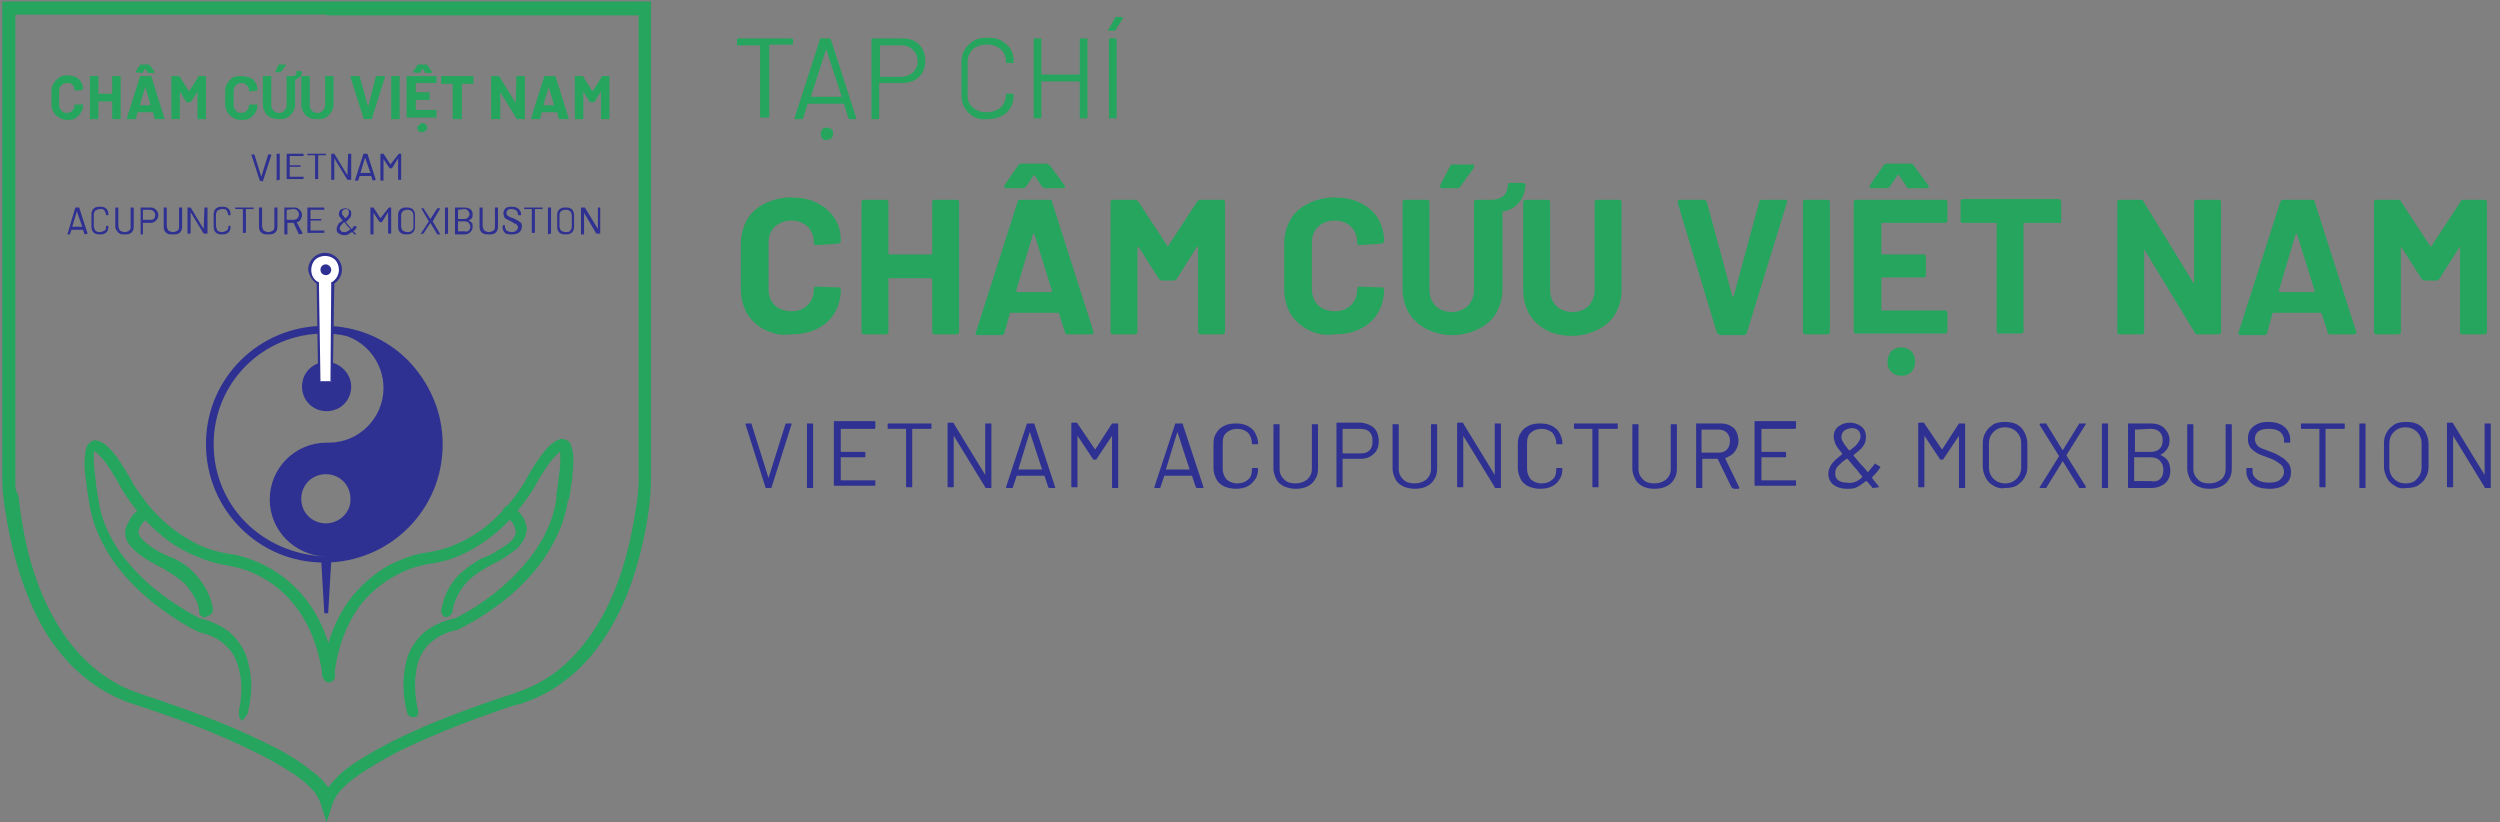 
<svg version="1.1" id="Layer_1" xmlns="http://www.w3.org/2000/svg" xmlns:xlink="http://www.w3.org/1999/xlink" x="0px" y="0px" viewBox="0 0 325.3 107"
	 style="enable-background:new 0 0 325.3 107;" xml:space="preserve">
<rect x="0" y="0" width="325.3" height="107" fill="#808080" stroke="none"/>
<style type="text/css">
	.st0{fill:#25A55E;}
	.st1{fill:#2E3092;}
	.st2{fill:#FFFFFF;}
</style>

<path class="st0" d="M42.5,1.1V0.2H0.3v62.5l0,0c0,0,0,1.5,0.4,3.8c0.5,3.4,1.6,8.6,4,13.5c1.2,2.5,2.8,4.8,4.9,6.9
	c2.1,2,4.6,3.7,7.7,4.7l0,0l0,0l0,0c0.3,0.1,6.1,1.9,11.9,4.4c2.9,1.3,5.9,2.7,8.2,4.2c1.2,0.7,2.2,1.5,2.9,2.2
	c0.4,0.4,0.7,0.7,0.9,1.1c0.2,0.3,0.4,0.7,0.5,1l0.8,2.5l0.8-2.5c0.1-0.3,0.3-0.6,0.5-1c0.5-0.7,1.2-1.4,2.1-2.1
	c1.6-1.2,3.8-2.5,6.1-3.7c3.5-1.7,7.5-3.3,10.5-4.4c1.5-0.5,2.8-1,3.7-1.3c0.5-0.1,0.8-0.3,1.1-0.3c0.1,0,0.2-0.1,0.3-0.1
	c0,0,0.1,0,0.1,0c0,0,0,0,0,0l0,0l0,0c2.1-0.7,3.9-1.6,5.5-2.8c2.8-2,4.9-4.7,6.5-7.5c2.4-4.2,3.6-8.8,4.3-12.4
	c0.7-3.6,0.7-6.1,0.7-6.1v0V0.2H42.5V1.1v0.9h40.6v60.8H84l-0.9,0l0.1,0l-0.1,0l0.1,0l-0.1,0c0,0,0,1.4-0.4,3.6
	c-0.5,3.3-1.5,8.3-3.9,13c-1.2,2.3-2.7,4.5-4.6,6.4c-1.9,1.9-4.2,3.4-7,4.3l0.3,0.8l-0.2-0.8c0,0-5.8,1.8-11.8,4.3
	c-3,1.3-6.1,2.8-8.6,4.4c-1.3,0.8-2.4,1.6-3.2,2.5c-0.4,0.4-0.8,0.9-1.1,1.3c-0.3,0.5-0.6,0.9-0.7,1.4l0.8,0.3l0.8-0.3
	c-0.2-0.5-0.4-1-0.7-1.4c-0.6-0.9-1.4-1.7-2.4-2.4c-1.7-1.4-4-2.7-6.4-3.8c-3.6-1.8-7.6-3.3-10.7-4.4c-3.1-1.1-5.3-1.8-5.3-1.8
	l-0.2,0.8l0.3-0.8c-1.9-0.6-3.5-1.5-5-2.6c-2.5-1.9-4.5-4.3-6-7c-2.3-4-3.5-8.4-4.1-11.9c-0.3-1.7-0.5-3.2-0.6-4.2
	C2,63.8,2,63.4,2,63.1c0-0.1,0-0.2,0-0.3c0,0,0-0.1,0-0.1l0,0v0l-0.9,0H2V1.9h40.6V1.1z"/>
<path class="st0" d="M32.2,92.9c0,0,0.5-1.7,0.5-3.7c0-0.8-0.1-1.6-0.3-2.5c-0.1-0.6-0.3-1.3-0.6-1.9c-0.4-0.9-1.1-1.8-2-2.6
	c-0.9-0.7-2.1-1.3-3.6-1.7l-0.2,0.8l0.3-0.7l-0.1,0.3l0.1-0.3h0l-0.1,0.3l0.1-0.3c0,0-3-1.4-6.2-4c-1.6-1.3-3.2-3-4.6-4.9
	c-1.3-2-2.4-4.2-2.7-6.8l0,0l0,0c0-0.1-0.2-0.9-0.3-1.9c-0.1-1-0.3-2.3-0.3-3.2c0-0.3,0-0.6,0-0.8c0-0.2,0.1-0.4,0.1-0.5l-0.7-0.3
	l0.6,0.4l-0.3-0.2l0.2,0.3c0,0,0.1-0.1,0.1-0.1l-0.3-0.2l0.2,0.3l-0.1-0.2l0.1,0.2c0,0,0,0,0.1,0l-0.1-0.2l0.1,0.2l0-0.1v0.1
	c0,0,0,0,0,0l0-0.1v0.1c0,0,0.1,0,0.2,0.1c0.2,0.1,0.6,0.5,1.2,1.2c0.5,0.7,1.2,1.7,2,3.2l0.7-0.4l-0.7,0.4c0,0,1.2,2.3,3.5,4.7
	c1.2,1.2,2.6,2.5,4.4,3.5c1.8,1,3.8,1.8,6.2,2.2l0,0l0-0.3l0,0.3h0l0-0.3l0,0.3c0,0,0.7,0.1,1.7,0.4c0.8,0.2,1.7,0.6,2.8,1.2
	c1.6,0.9,3.2,2.2,4.7,4.3c1.4,2,2.6,4.8,3.1,8.6c0.1,0.4,0.4,0.7,0.9,0.7c0.4-0.1,0.7-0.4,0.7-0.9c-0.4-3.6-1.5-6.4-2.8-8.5
	c-1-1.6-2.2-2.9-3.4-3.9c-1.8-1.5-3.6-2.3-5-2.8c-1.4-0.5-2.3-0.6-2.4-0.6l-0.1,0.8l0.1-0.8c-2.1-0.3-4-1-5.6-2
	c-2.4-1.4-4.3-3.3-5.5-4.9c-0.6-0.8-1.1-1.5-1.4-2c-0.2-0.2-0.3-0.4-0.3-0.6c0-0.1-0.1-0.1-0.1-0.1c0,0,0,0,0,0l0,0l0,0l-0.3,0.1
	l0.3-0.1v0l-0.3,0.1l0.3-0.1l0,0c-1.2-2.1-2.1-3.4-2.8-4.1c-0.4-0.4-0.7-0.7-1-0.8c-0.3-0.2-0.6-0.3-0.9-0.3c-0.2,0-0.3,0-0.4,0.1
	c-0.2,0.1-0.3,0.2-0.4,0.3c-0.1,0.1-0.2,0.2-0.2,0.2l-0.1,0.2c-0.1,0.3-0.2,0.6-0.2,0.9c0,0.3-0.1,0.7-0.1,1c0,0.6,0,1.2,0.1,1.8
	c0.2,1.8,0.5,3.6,0.5,3.6l0.8-0.1l-0.8,0.1c0.4,2.8,1.6,5.3,3,7.4c2.2,3.2,5,5.5,7.3,7.1c2.3,1.6,4.1,2.4,4.1,2.4l0.1,0
	c1.2,0.3,2,0.7,2.7,1.2c0.5,0.4,0.9,0.8,1.3,1.3c0.5,0.7,0.8,1.5,1,2.3c0.2,0.8,0.3,1.6,0.3,2.4c0,0.9-0.1,1.8-0.2,2.4
	c-0.1,0.3-0.1,0.5-0.1,0.7c0,0.1,0,0.1,0,0.2c0,0,0,0,0,0l0,0l0,0l0.3,0.1l-0.3-0.1v0l0.3,0.1l-0.3-0.1c-0.1,0.4,0.1,0.8,0.5,1
	C31.6,93.5,32,93.3,32.2,92.9"/>
<path class="st0" d="M27.7,79.3c0-0.1-0.1-1.1-0.8-2.5c-0.4-0.7-0.9-1.5-1.6-2.2c-0.7-0.8-1.7-1.5-3-2.1l-0.1,0l0,0.1l0-0.1l0,0.1
	l0-0.1c0,0-0.3-0.1-0.7-0.3c-0.6-0.3-1.6-0.8-2.3-1.4c-0.4-0.3-0.7-0.6-0.9-0.9c-0.1-0.1-0.2-0.3-0.2-0.4c0-0.1-0.1-0.2-0.1-0.2
	c0,0,0,0,0-0.1l0-0.1l-0.5,0l0.5,0.1l0,0l-0.5,0l0.5,0.1l0,0l0,0l0,0l0,0c0,0,0-0.3,0.2-0.7c0.1-0.2,0.2-0.4,0.4-0.6
	c0.2-0.2,0.4-0.4,0.6-0.5c0.4-0.2,0.5-0.7,0.3-1.1c-0.2-0.4-0.7-0.5-1.1-0.3c-0.5,0.3-0.8,0.6-1.1,0.9c-0.4,0.5-0.6,1-0.8,1.4
	s-0.2,0.7-0.2,0.7l0.8,0.1l-0.8-0.1c0,0.1,0,0.2,0,0.3c0,0.4,0.1,0.8,0.3,1.1c0.2,0.3,0.3,0.5,0.6,0.8c0.4,0.4,0.8,0.8,1.3,1.1
	c0.7,0.5,1.5,0.9,2,1.2c0.6,0.3,1,0.5,1,0.5l0.3-0.7l-0.4,0.7c1.1,0.6,1.9,1.2,2.6,1.8c0.9,1,1.4,1.9,1.7,2.6
	c0.1,0.4,0.2,0.7,0.2,0.9c0,0.1,0,0.2,0,0.2c0,0,0,0,0,0v0l0.3,0l-0.3,0v0l0.3,0l-0.3,0c0,0.4,0.4,0.8,0.8,0.7
	C27.4,80.1,27.7,79.8,27.7,79.3"/>
<path class="st0" d="M54.4,92.4l-0.3,0.1L54.4,92.4L54.4,92.4l-0.3,0.1L54.4,92.4c0,0-0.4-1.5-0.4-3.3c0-0.7,0.1-1.4,0.2-2.1
	c0.1-0.5,0.3-1.1,0.5-1.6c0.4-0.8,0.9-1.5,1.6-2c0.7-0.6,1.7-1.1,3-1.4l0.1,0c0,0,3.2-1.4,6.6-4.2c1.7-1.4,3.4-3.1,4.9-5.3
	c1.4-2.1,2.6-4.6,3-7.4L73.2,65l0.8,0.1c0,0,0.2-0.8,0.3-1.8c0.1-0.5,0.2-1.1,0.2-1.7c0.1-0.6,0.1-1.2,0.1-1.8c0-0.4,0-0.7-0.1-1
	c0-0.3-0.1-0.6-0.2-0.9l-0.1-0.2c0-0.1-0.1-0.2-0.3-0.3c-0.1-0.1-0.2-0.1-0.3-0.2c-0.1,0-0.3-0.1-0.4-0.1c-0.3,0-0.6,0.1-0.9,0.3
	c-0.5,0.3-1,0.7-1.6,1.5c-0.6,0.8-1.4,1.9-2.2,3.4l0,0l0.4,0.2l-0.4-0.2l0,0l0.4,0.2l-0.4-0.2c0,0,0,0,0,0c-0.1,0.2-1.3,2.4-3.5,4.6
	c-1.1,1.1-2.4,2.2-4,3.1c-1.6,0.9-3.4,1.6-5.5,1.9l0.1,0.8l-0.1-0.8c0,0-0.8,0.1-1.9,0.4c-0.9,0.3-1.9,0.7-3.1,1.3
	c-1.7,1-3.6,2.5-5.2,4.7c-1.6,2.3-2.9,5.3-3.4,9.3c-0.1,0.4,0.3,0.8,0.7,0.9c0.4,0.1,0.8-0.3,0.9-0.7c0.4-3.4,1.4-5.9,2.6-7.9
	c0.9-1.5,2-2.6,3.1-3.5c1.6-1.3,3.3-2.1,4.5-2.5c0.6-0.2,1.1-0.3,1.5-0.4c0.2,0,0.3-0.1,0.4-0.1c0,0,0.1,0,0.1,0l0,0l0,0l0-0.1
	l0,0.1l0-0.1l0,0.1l0-0.4l0,0.4h0l0-0.4l0,0.4l-0.1-0.7l0.1,0.7l0,0l-0.1-0.7l0.1,0.7l0,0c2.4-0.3,4.4-1.1,6.2-2.2
	c2.7-1.6,4.6-3.6,5.9-5.3c1.3-1.7,2-2.9,2-3L69,62.7l0.7,0.4c1.1-2,2-3.2,2.6-3.8c0.3-0.3,0.5-0.5,0.7-0.6c0.1,0,0.1-0.1,0.2-0.1
	c0,0,0,0,0,0l0,0v-0.1l0,0.1c0,0,0,0,0,0v-0.1l0,0.1l0.1-0.2L73,58.6c0,0,0.1,0,0.1,0.1l0.1-0.2L73,58.6l0.3-0.4l-0.4,0.3
	c0,0,0.1,0.1,0.1,0.1l0.3-0.4l-0.4,0.3l0.6-0.4l-0.7,0.3c0,0.1,0.1,0.3,0.1,0.5c0,0.2,0,0.5,0,0.8c0,0.5,0,1.1-0.1,1.7
	c-0.1,0.9-0.2,1.7-0.3,2.4c-0.1,0.3-0.1,0.6-0.1,0.8c0,0.1,0,0.2,0,0.2c0,0,0,0,0,0.1l0,0l0,0c-0.4,2.6-1.4,4.8-2.8,6.8
	c-2,2.9-4.7,5.2-6.9,6.7c-1.1,0.8-2.1,1.3-2.8,1.7c-0.3,0.2-0.6,0.3-0.8,0.4c-0.1,0-0.2,0.1-0.2,0.1c0,0,0,0-0.1,0l0,0l0,0l0,0.1
	l0-0.1l0,0.1l0-0.1l0.3,0.7L59,80.5c-1.3,0.3-2.4,0.8-3.3,1.4c-0.7,0.5-1.2,1-1.6,1.6c-0.7,0.9-1.1,1.9-1.3,2.8
	c-0.2,1-0.3,1.9-0.3,2.8c0,2.1,0.5,3.7,0.5,3.7c0.1,0.4,0.6,0.6,1,0.5C54.3,93.3,54.5,92.9,54.4,92.4"/>
<path class="st0" d="M58.9,79.4l-0.5,0L58.9,79.4L58.9,79.4l-0.5,0L58.9,79.4c0,0,0.1-0.9,0.7-2c0.3-0.6,0.7-1.2,1.3-1.8
	c0.6-0.6,1.4-1.2,2.5-1.8l-0.4-0.7l0.3,0.7c0,0,0.3-0.1,0.8-0.4c0.7-0.3,1.7-0.9,2.6-1.6c0.5-0.3,0.9-0.7,1.2-1.2
	c0.2-0.2,0.3-0.5,0.4-0.7c0.1-0.3,0.2-0.5,0.2-0.8c0-0.1,0-0.2,0-0.3L67.8,69l0.8-0.1c0-0.1-0.1-0.5-0.3-1.1c-0.1-0.3-0.3-0.6-0.6-1
	c-0.3-0.3-0.6-0.6-1.1-0.9c-0.4-0.2-0.8-0.1-1.1,0.3c-0.2,0.4-0.1,0.8,0.3,1.1c0.3,0.2,0.5,0.3,0.7,0.5c0.3,0.3,0.4,0.6,0.5,0.9
	c0,0.1,0.1,0.2,0.1,0.3c0,0,0,0.1,0,0.1l0,0l0.3,0l-0.3,0v0l0.3,0l-0.3,0l0,0.1c0,0,0,0,0,0.1c0,0.1,0,0.2-0.1,0.4
	c-0.1,0.1-0.2,0.3-0.3,0.5c-0.3,0.3-0.6,0.6-1.1,0.9c-0.6,0.4-1.3,0.8-1.8,1.1c-0.3,0.1-0.5,0.2-0.7,0.3c-0.1,0-0.1,0.1-0.2,0.1
	c0,0,0,0,0,0l0,0l0,0l0,0l0,0l0,0l0,0l-0.1,0c-1.2,0.6-2.2,1.4-3,2.1c-1.1,1.1-1.7,2.3-2,3.2c-0.3,0.9-0.4,1.5-0.4,1.6
	c0,0.4,0.3,0.8,0.7,0.8C58.5,80.2,58.9,79.9,58.9,79.4"/>
<path class="st1" d="M53.1,46.9c-2.8-2.8-6.6-4.5-10.9-4.5c-4.2,0-8.1,1.7-10.9,4.5c-2.8,2.8-4.5,6.6-4.5,10.9
	c0,4.2,1.7,8.1,4.5,10.9c2.8,2.8,6.6,4.5,10.9,4.5c4.2,0,8.1-1.7,10.9-4.5c2.8-2.8,4.5-6.6,4.5-10.9C57.6,53.5,55.8,49.7,53.1,46.9
	 M43.7,72.1L43.7,72.1c-0.1,0-0.1,0-0.2,0C43.5,72.2,43.6,72.2,43.7,72.1 M42.4,68.1c-1.8,0-3.2-1.4-3.2-3.2c0-1.8,1.4-3.2,3.2-3.2
	c1.8,0,3.2,1.4,3.2,3.2C45.7,66.6,44.2,68.1,42.4,68.1 M32,68c-2.6-2.6-4.2-6.2-4.2-10.2c0-4,1.6-7.6,4.2-10.2
	c2.6-2.6,6.2-4.2,10.2-4.2c1,0,1.9,0.1,2.8,0.3c2.8,0.9,4.9,3.6,4.9,6.8c0,3.9-3.2,7.1-7.1,7.1l0,0c-0.1,0-0.2,0-0.3,0
	c-4.1,0-7.4,3.3-7.4,7.4c0,4,3.2,7.2,7.1,7.4c0,0-0.1,0-0.1,0C38.2,72.2,34.6,70.6,32,68"/>
<path class="st1" d="M45.7,50.3c0,1.8-1.4,3.2-3.2,3.2c-1.8,0-3.2-1.4-3.2-3.2c0-1.8,1.4-3.2,3.2-3.2C44.2,47.1,45.7,48.6,45.7,50.3
	"/>
<path class="st2" d="M41.4,36.8l0.2,12.8h1.6l0.2-12.8c0.6-0.3,1-1,1-1.7c0-1.1-0.9-2-2-2c-1.1,0-2,0.9-2,2
	C40.4,35.8,40.8,36.4,41.4,36.8"/>
<path class="st1" d="M41.2,36.9l0.2,12.7h0.3l-0.2-12.9l-0.1,0c-0.6-0.3-0.9-0.9-0.9-1.6c0-0.5,0.2-1,0.5-1.3s0.8-0.5,1.3-0.5
	c0.5,0,1,0.2,1.3,0.5s0.5,0.8,0.5,1.3c0,0.7-0.4,1.3-0.9,1.6l-0.1,0L43,49.6h0.3l0.2-12.7c0.6-0.4,1-1.1,1-1.8c0-1.2-1-2.2-2.2-2.2
	c-1.2,0-2.2,1-2.2,2.2C40.2,35.8,40.6,36.5,41.2,36.9"/>
<polygon class="st1" points="42.4,72.9 41.8,73 42.2,79.8 42.4,79.8 42.7,79.8 43.1,73 "/>
<path class="st1" d="M43.1,35.1c0,0.4-0.3,0.7-0.7,0.7c-0.4,0-0.7-0.3-0.7-0.7c0-0.4,0.3-0.7,0.7-0.7C42.7,34.4,43.1,34.7,43.1,35.1
	"/>
<g>
	<path class="st0" d="M7.7,15.3c-0.3-0.2-0.6-0.4-0.7-0.7c-0.2-0.3-0.3-0.6-0.3-1v-1.8c0-0.4,0.1-0.7,0.3-1c0.2-0.3,0.4-0.5,0.7-0.7
		C8,9.9,8.3,9.8,8.7,9.8c0.4,0,0.8,0.1,1.1,0.2s0.6,0.4,0.7,0.6c0.2,0.3,0.3,0.6,0.3,1c0,0,0,0.1-0.1,0.1l-0.9,0.1h0
		c-0.1,0-0.1,0-0.1-0.1c0-0.3-0.1-0.5-0.3-0.7S9,10.8,8.7,10.8c-0.3,0-0.5,0.1-0.7,0.3c-0.2,0.2-0.3,0.4-0.3,0.7v1.9
		c0,0.3,0.1,0.5,0.3,0.7c0.2,0.2,0.4,0.3,0.7,0.3c0.3,0,0.5-0.1,0.7-0.3c0.2-0.2,0.3-0.4,0.3-0.7c0-0.1,0-0.1,0.1-0.1l0.9,0
		c0,0,0,0,0.1,0s0,0,0,0.1c0,0.4-0.1,0.7-0.3,1c-0.2,0.3-0.4,0.5-0.7,0.7s-0.7,0.2-1.1,0.2C8.3,15.6,8,15.5,7.7,15.3z"/>
	<path class="st0" d="M14.6,9.9C14.7,9.9,14.7,9.9,14.6,9.9l1,0c0,0,0,0,0.1,0c0,0,0,0,0,0.1v5.4c0,0,0,0,0,0.1s0,0-0.1,0h-0.9
		c0,0,0,0-0.1,0c0,0,0,0,0-0.1v-2.2c0,0,0,0,0,0h-1.8c0,0,0,0,0,0v2.2c0,0,0,0,0,0.1s0,0-0.1,0h-0.9c0,0,0,0-0.1,0c0,0,0,0,0-0.1V10
		c0,0,0,0,0-0.1c0,0,0,0,0.1,0h0.9c0,0,0,0,0.1,0c0,0,0,0,0,0.1v2.2c0,0,0,0,0,0h1.8c0,0,0,0,0,0L14.6,9.9
		C14.6,10,14.6,9.9,14.6,9.9z"/>
	<path class="st0" d="M20.1,15.4l-0.2-0.8c0,0,0,0,0,0h-2c0,0,0,0,0,0l-0.2,0.8c0,0.1-0.1,0.1-0.1,0.1h-1c0,0-0.1,0-0.1,0s0,0,0-0.1
		l1.7-5.4c0-0.1,0.1-0.1,0.1-0.1h1.3c0.1,0,0.1,0,0.1,0.1l1.7,5.4c0,0,0,0,0,0c0,0,0,0.1-0.1,0.1h-1C20.2,15.5,20.2,15.5,20.1,15.4z
		 M17.6,9.4C17.6,9.4,17.6,9.3,17.6,9.4l0.6-0.9c0,0,0.1-0.1,0.1-0.1h1.1c0,0,0.1,0,0.1,0.1l0.6,0.8c0,0,0,0,0,0.1
		c0,0,0,0.1-0.1,0.1h-0.7c0,0-0.1,0-0.1-0.1l-0.3-0.5c0,0,0,0,0,0l-0.3,0.5c0,0-0.1,0.1-0.1,0.1L17.6,9.4
		C17.7,9.4,17.6,9.4,17.6,9.4z M18.2,13.7h1.4c0,0,0,0,0,0l-0.7-2.4c0,0,0,0,0,0c0,0,0,0,0,0L18.2,13.7
		C18.1,13.7,18.2,13.7,18.2,13.7z"/>
	<path class="st0" d="M25.8,9.9h0.9c0,0,0,0,0.1,0c0,0,0,0,0,0.1v5.4c0,0,0,0,0,0.1c0,0,0,0-0.1,0h-0.9c0,0,0,0-0.1,0s0,0,0-0.1
		v-3.5c0,0,0,0,0,0s0,0,0,0l-0.8,1.3c0,0-0.1,0.1-0.1,0.1h-0.5c0,0-0.1,0-0.1-0.1l-0.8-1.3c0,0,0,0,0,0c0,0,0,0,0,0v3.5
		c0,0,0,0,0,0.1s0,0-0.1,0h-0.9c0,0,0,0-0.1,0c0,0,0,0,0-0.1V10c0,0,0,0,0-0.1c0,0,0,0,0.1,0h0.9c0,0,0.1,0,0.1,0.1l1.2,1.9
		c0,0,0,0,0,0l1.2-1.9C25.7,9.9,25.7,9.9,25.8,9.9z"/>
	<path class="st0" d="M30.3,15.3c-0.3-0.2-0.6-0.4-0.7-0.7c-0.2-0.3-0.3-0.6-0.3-1v-1.8c0-0.4,0.1-0.7,0.3-1
		c0.2-0.3,0.4-0.5,0.7-0.7c0.3-0.2,0.7-0.2,1.1-0.2c0.4,0,0.8,0.1,1.1,0.2s0.6,0.4,0.7,0.6c0.2,0.3,0.3,0.6,0.3,1c0,0,0,0.1-0.1,0.1
		l-0.9,0.1h0c-0.1,0-0.1,0-0.1-0.1c0-0.3-0.1-0.5-0.3-0.7c-0.2-0.2-0.4-0.3-0.7-0.3c-0.3,0-0.5,0.1-0.7,0.3
		c-0.2,0.2-0.3,0.4-0.3,0.7v1.9c0,0.3,0.1,0.5,0.3,0.7c0.2,0.2,0.4,0.3,0.7,0.3c0.3,0,0.5-0.1,0.7-0.3c0.2-0.2,0.3-0.4,0.3-0.7
		c0-0.1,0-0.1,0.1-0.1l0.9,0c0,0,0,0,0.1,0s0,0,0,0.1c0,0.4-0.1,0.7-0.3,1c-0.2,0.3-0.4,0.5-0.7,0.7s-0.7,0.2-1.1,0.2
		C30.9,15.6,30.6,15.5,30.3,15.3z"/>
	<path class="st0" d="M39.3,9.3c0,0.3-0.1,0.6-0.3,0.7c-0.2,0.2-0.4,0.3-0.6,0.4c0,0,0,0,0,0v3.2c0,0.4-0.1,0.7-0.3,1
		c-0.2,0.3-0.4,0.5-0.7,0.7c-0.3,0.2-0.7,0.2-1.1,0.2s-0.8-0.1-1.1-0.2c-0.3-0.2-0.6-0.4-0.7-0.7c-0.2-0.3-0.3-0.6-0.3-1V10
		c0,0,0,0,0-0.1c0,0,0,0,0.1,0h0.9c0,0,0,0,0.1,0c0,0,0,0,0,0.1v3.7c0,0.3,0.1,0.5,0.3,0.7s0.4,0.3,0.7,0.3s0.5-0.1,0.7-0.3
		s0.3-0.4,0.3-0.7V10c0,0,0,0,0-0.1c0,0,0,0,0.1,0H38c0.2,0,0.3,0,0.4-0.1s0.2-0.2,0.2-0.5c0-0.1,0-0.1,0.1-0.1L39.3,9.3
		C39.3,9.2,39.3,9.2,39.3,9.3z M35.8,9.4C35.7,9.4,35.7,9.3,35.8,9.4l0.4-0.9c0,0,0.1-0.1,0.1-0.1h0.8c0,0,0.1,0,0.1,0
		c0,0,0,0.1,0,0.1l-0.6,0.8c0,0-0.1,0.1-0.1,0.1L35.8,9.4C35.8,9.4,35.8,9.4,35.8,9.4z"/>
	<path class="st0" d="M40.2,15.3c-0.3-0.2-0.6-0.4-0.7-0.7c-0.2-0.3-0.3-0.6-0.3-1V10c0,0,0,0,0-0.1c0,0,0,0,0.1,0h0.9
		c0,0,0,0,0.1,0c0,0,0,0,0,0.1v3.7c0,0.3,0.1,0.5,0.3,0.7s0.4,0.3,0.7,0.3s0.5-0.1,0.7-0.3s0.3-0.4,0.3-0.7V10c0,0,0,0,0-0.1
		c0,0,0,0,0.1,0h0.9c0,0,0,0,0.1,0c0,0,0,0,0,0.1v3.6c0,0.4-0.1,0.7-0.3,1c-0.2,0.3-0.4,0.5-0.7,0.7c-0.3,0.2-0.7,0.2-1.1,0.2
		S40.5,15.5,40.2,15.3z"/>
	<path class="st0" d="M47.3,15.4L45.6,10l0,0c0-0.1,0-0.1,0.1-0.1h1c0.1,0,0.1,0,0.1,0.1l1.1,3.9c0,0,0,0,0,0c0,0,0,0,0,0l1-3.9
		c0-0.1,0.1-0.1,0.1-0.1h1c0,0,0.1,0,0.1,0s0,0,0,0.1l-1.7,5.4c0,0.1-0.1,0.1-0.1,0.1h-1C47.3,15.5,47.3,15.5,47.3,15.4z"/>
	<path class="st0" d="M50.9,15.5C50.9,15.5,50.9,15.4,50.9,15.5l0-5.5c0,0,0,0,0-0.1c0,0,0,0,0.1,0h0.9c0,0,0,0,0.1,0c0,0,0,0,0,0.1
		v5.4c0,0,0,0,0,0.1s0,0-0.1,0L50.9,15.5C51,15.5,50.9,15.5,50.9,15.5z"/>
	<path class="st0" d="M56.8,10.8C56.8,10.9,56.8,10.9,56.8,10.8l-2.7,0c0,0,0,0,0,0v1.2c0,0,0,0,0,0h1.7c0,0,0,0,0.1,0
		c0,0,0,0,0,0.1v0.8c0,0,0,0,0,0.1c0,0,0,0-0.1,0h-1.7c0,0,0,0,0,0v1.3c0,0,0,0,0,0h2.6c0,0,0,0,0.1,0c0,0,0,0,0,0.1v0.8
		c0,0,0,0,0,0.1c0,0,0,0-0.1,0h-3.7c0,0,0,0-0.1,0c0,0,0,0,0-0.1V10c0,0,0,0,0-0.1c0,0,0,0,0.1,0h3.7c0,0,0,0,0.1,0c0,0,0,0,0,0.1
		L56.8,10.8C56.9,10.8,56.9,10.8,56.8,10.8z M53.7,9.4C53.6,9.4,53.6,9.3,53.7,9.4l0.6-0.9c0,0,0.1-0.1,0.1-0.1h1.1
		c0,0,0.1,0,0.1,0.1l0.6,0.8c0,0,0,0,0,0.1c0,0,0,0.1-0.1,0.1h-0.7c0,0-0.1,0-0.1-0.1l-0.3-0.5c0,0,0,0,0,0l-0.3,0.5
		c0,0-0.1,0.1-0.1,0.1L53.7,9.4C53.7,9.4,53.7,9.4,53.7,9.4z M54.5,17.1c-0.1-0.1-0.2-0.3-0.2-0.4c0-0.2,0.1-0.3,0.2-0.4
		S54.8,16,55,16c0.2,0,0.3,0.1,0.4,0.2c0.1,0.1,0.2,0.3,0.2,0.4c0,0.2-0.1,0.3-0.2,0.4c-0.1,0.1-0.3,0.2-0.4,0.2
		C54.8,17.2,54.7,17.2,54.5,17.1z"/>
	<path class="st0" d="M61.6,9.9C61.6,9.9,61.6,10,61.6,9.9l0,0.9c0,0,0,0,0,0.1s0,0-0.1,0h-1.4c0,0,0,0,0,0v4.5c0,0,0,0,0,0.1
		c0,0,0,0-0.1,0H59c0,0,0,0-0.1,0c0,0,0,0,0-0.1v-4.5c0,0,0,0,0,0h-1.4c0,0,0,0-0.1,0s0,0,0-0.1V10c0,0,0,0,0-0.1c0,0,0,0,0.1,0
		L61.6,9.9C61.5,9.9,61.6,9.9,61.6,9.9z"/>
	<path class="st0" d="M67.2,9.9C67.2,9.9,67.2,9.9,67.2,9.9l1,0c0,0,0,0,0.1,0c0,0,0,0,0,0.1v5.4c0,0,0,0,0,0.1c0,0,0,0-0.1,0h-0.9
		c-0.1,0-0.1,0-0.1-0.1L65.1,12c0,0,0,0,0,0c0,0,0,0,0,0l0,3.4c0,0,0,0,0,0.1s0,0-0.1,0H64c0,0,0,0-0.1,0c0,0,0,0,0-0.1V10
		c0,0,0,0,0-0.1c0,0,0,0,0.1,0h0.9c0.1,0,0.1,0,0.1,0.1l2.1,3.4c0,0,0,0,0,0c0,0,0,0,0,0L67.2,9.9C67.2,10,67.2,9.9,67.2,9.9z"/>
	<path class="st0" d="M72.7,15.4l-0.2-0.8c0,0,0,0,0,0h-2c0,0,0,0,0,0l-0.2,0.8c0,0.1-0.1,0.1-0.1,0.1h-1c0,0-0.1,0-0.1,0s0,0,0-0.1
		l1.7-5.4c0-0.1,0.1-0.1,0.1-0.1h1.3c0.1,0,0.1,0,0.1,0.1l1.7,5.4c0,0,0,0,0,0c0,0,0,0.1-0.1,0.1h-1C72.8,15.5,72.7,15.5,72.7,15.4z
		 M70.7,13.7h1.4c0,0,0,0,0,0l-0.7-2.4c0,0,0,0,0,0c0,0,0,0,0,0L70.7,13.7C70.7,13.7,70.7,13.7,70.7,13.7z"/>
	<path class="st0" d="M78.3,9.9h0.9c0,0,0,0,0.1,0c0,0,0,0,0,0.1v5.4c0,0,0,0,0,0.1c0,0,0,0-0.1,0h-0.9c0,0,0,0-0.1,0s0,0,0-0.1
		v-3.5c0,0,0,0,0,0s0,0,0,0l-0.8,1.3c0,0-0.1,0.1-0.1,0.1h-0.5c0,0-0.1,0-0.1-0.1l-0.8-1.3c0,0,0,0,0,0c0,0,0,0,0,0v3.5
		c0,0,0,0,0,0.1s0,0-0.1,0h-0.9c0,0,0,0-0.1,0c0,0,0,0,0-0.1V10c0,0,0,0,0-0.1c0,0,0,0,0.1,0h0.9c0,0,0.1,0,0.1,0.1l1.2,1.9
		c0,0,0,0,0,0l1.2-1.9C78.3,9.9,78.3,9.9,78.3,9.9z"/>
</g>
<g>
	<path class="st0" d="M99.5,42.9c-1-0.5-1.7-1.2-2.3-2.1c-0.5-0.9-0.8-2-0.8-3.2v-5.8c0-1.2,0.3-2.3,0.8-3.2
		c0.5-0.9,1.3-1.6,2.3-2.1s2.1-0.8,3.4-0.8c1.3,0,2.4,0.2,3.4,0.7c1,0.5,1.7,1.1,2.3,2s0.8,1.9,0.8,3c0,0.1-0.1,0.2-0.3,0.3
		l-2.9,0.2h0c-0.2,0-0.3-0.1-0.3-0.3c0-0.9-0.3-1.6-0.8-2.1c-0.5-0.5-1.3-0.8-2.1-0.8c-0.9,0-1.6,0.3-2.2,0.8
		c-0.5,0.5-0.8,1.2-0.8,2.1v6c0,0.9,0.3,1.6,0.8,2.1c0.5,0.5,1.3,0.8,2.2,0.8c0.9,0,1.6-0.3,2.1-0.8c0.5-0.5,0.8-1.2,0.8-2.1
		c0-0.2,0.1-0.3,0.3-0.3l2.9,0.1c0.1,0,0.2,0,0.2,0.1c0.1,0,0.1,0.1,0.1,0.2c0,1.1-0.3,2.2-0.8,3c-0.5,0.9-1.3,1.6-2.3,2.1
		s-2.1,0.7-3.4,0.7C101.7,43.7,100.5,43.4,99.5,42.9z"/>
	<path class="st0" d="M121.4,26.1c0.1-0.1,0.1-0.1,0.2-0.1h2.9c0.1,0,0.2,0,0.2,0.1c0.1,0.1,0.1,0.1,0.1,0.2v16.9
		c0,0.1,0,0.2-0.1,0.2c-0.1,0.1-0.1,0.1-0.2,0.1h-2.9c-0.1,0-0.2,0-0.2-0.1c-0.1-0.1-0.1-0.1-0.1-0.2v-6.9c0-0.1,0-0.1-0.1-0.1h-5.5
		c-0.1,0-0.1,0-0.1,0.1v6.9c0,0.1,0,0.2-0.1,0.2c-0.1,0.1-0.1,0.1-0.2,0.1h-2.9c-0.1,0-0.2,0-0.2-0.1c-0.1-0.1-0.1-0.1-0.1-0.2V26.3
		c0-0.1,0-0.2,0.1-0.2c0.1-0.1,0.1-0.1,0.2-0.1h2.9c0.1,0,0.2,0,0.2,0.1c0.1,0.1,0.1,0.1,0.1,0.2V33c0,0.1,0,0.1,0.1,0.1h5.5
		c0.1,0,0.1,0,0.1-0.1v-6.7C121.3,26.2,121.3,26.1,121.4,26.1z"/>
	<path class="st0" d="M138.6,43.3l-0.8-2.5c0-0.1-0.1-0.1-0.1-0.1h-6.2c0,0-0.1,0-0.1,0.1l-0.7,2.5c-0.1,0.2-0.2,0.3-0.3,0.3h-3.2
		c-0.1,0-0.2,0-0.2-0.1c-0.1-0.1-0.1-0.1,0-0.3l5.4-16.9c0-0.2,0.2-0.3,0.3-0.3h3.9c0.2,0,0.3,0.1,0.3,0.3l5.4,16.9c0,0,0,0.1,0,0.1
		c0,0.1-0.1,0.2-0.3,0.2h-3.2C138.7,43.5,138.6,43.4,138.6,43.3z M130.7,24.4c0-0.1,0-0.2,0-0.3l1.8-2.6c0.1-0.1,0.2-0.2,0.4-0.2
		h3.3c0.1,0,0.3,0.1,0.4,0.2l1.9,2.6c0,0.1,0.1,0.1,0.1,0.2c0,0.1-0.1,0.2-0.3,0.2H136c-0.1,0-0.3-0.1-0.4-0.2l-1-1.5
		c0-0.1-0.1-0.1-0.1,0l-1,1.5c-0.1,0.1-0.2,0.2-0.4,0.2h-2.3C130.8,24.5,130.7,24.5,130.7,24.4z M132.4,38h4.4
		c0.1,0,0.1-0.1,0.1-0.1l-2.3-7.4c0-0.1,0-0.1-0.1-0.1c0,0-0.1,0-0.1,0.1l-2.2,7.4C132.3,37.9,132.4,38,132.4,38z"/>
	<path class="st0" d="M156.2,26h2.9c0.1,0,0.2,0,0.2,0.1c0.1,0.1,0.1,0.1,0.1,0.2v16.9c0,0.1,0,0.2-0.1,0.2
		c-0.1,0.1-0.1,0.1-0.2,0.1h-2.9c-0.1,0-0.2,0-0.2-0.1c-0.1-0.1-0.1-0.1-0.1-0.2v-11c0-0.1,0-0.1-0.1-0.1c0,0-0.1,0-0.1,0.1
		l-2.6,4.1c-0.1,0.1-0.2,0.2-0.4,0.2h-1.5c-0.2,0-0.3-0.1-0.4-0.2l-2.6-4.1c0,0-0.1-0.1-0.1-0.1c0,0-0.1,0-0.1,0.1v11
		c0,0.1,0,0.2-0.1,0.2c-0.1,0.1-0.1,0.1-0.2,0.1h-2.9c-0.1,0-0.2,0-0.2-0.1c-0.1-0.1-0.1-0.1-0.1-0.2V26.3c0-0.1,0-0.2,0.1-0.2
		c0.1-0.1,0.1-0.1,0.2-0.1h2.9c0.1,0,0.3,0.1,0.4,0.2l3.8,5.8c0,0.1,0.1,0.1,0.1,0l3.8-5.8C155.9,26.1,156,26,156.2,26z"/>
	<path class="st0" d="M170.2,42.9c-1-0.5-1.7-1.2-2.3-2.1c-0.5-0.9-0.8-2-0.8-3.2v-5.8c0-1.2,0.3-2.3,0.8-3.2
		c0.5-0.9,1.3-1.6,2.3-2.1s2.1-0.8,3.4-0.8c1.3,0,2.4,0.2,3.4,0.7c1,0.5,1.7,1.1,2.3,2c0.5,0.9,0.8,1.9,0.8,3c0,0.1-0.1,0.2-0.3,0.3
		l-2.9,0.2h0c-0.2,0-0.3-0.1-0.3-0.3c0-0.9-0.3-1.6-0.8-2.1c-0.5-0.5-1.3-0.8-2.1-0.8c-0.9,0-1.6,0.3-2.2,0.8
		c-0.5,0.5-0.8,1.2-0.8,2.1v6c0,0.9,0.3,1.6,0.8,2.1c0.5,0.5,1.3,0.8,2.2,0.8c0.9,0,1.6-0.3,2.1-0.8c0.5-0.5,0.8-1.2,0.8-2.1
		c0-0.2,0.1-0.3,0.3-0.3l2.9,0.1c0.1,0,0.2,0,0.2,0.1c0.1,0,0.1,0.1,0.1,0.2c0,1.1-0.3,2.2-0.8,3c-0.5,0.9-1.3,1.6-2.3,2.1
		s-2.1,0.7-3.4,0.7C172.3,43.7,171.1,43.4,170.2,42.9z"/>
	<path class="st0" d="M198.5,24.1c-0.1,1-0.4,1.8-0.9,2.3c-0.5,0.6-1.2,1-2,1.1c-0.1,0-0.1,0.1-0.1,0.1v10c0,1.2-0.3,2.2-0.8,3.1
		c-0.5,0.9-1.3,1.6-2.3,2.1s-2.1,0.8-3.4,0.8c-1.3,0-2.4-0.3-3.4-0.8s-1.7-1.2-2.3-2.1c-0.5-0.9-0.8-2-0.8-3.1V26.3
		c0-0.1,0-0.2,0.1-0.2c0.1-0.1,0.1-0.1,0.2-0.1h2.9c0.1,0,0.2,0,0.2,0.1c0.1,0.1,0.1,0.1,0.1,0.2v11.4c0,0.9,0.3,1.6,0.8,2.1
		c0.5,0.5,1.3,0.8,2.1,0.8s1.6-0.3,2.1-0.8c0.5-0.5,0.8-1.3,0.8-2.1V26.3c0-0.1,0-0.2,0.1-0.2c0.1-0.1,0.1-0.1,0.2-0.1h2
		c0.5,0,0.9-0.1,1.4-0.4c0.4-0.3,0.7-0.8,0.7-1.5c0-0.2,0.1-0.3,0.3-0.3h1.5C198.4,23.8,198.5,23.9,198.5,24.1z M187.4,24.4
		c0-0.1,0-0.1,0-0.3l1.3-2.5c0.1-0.2,0.2-0.2,0.4-0.2h2.5c0.1,0,0.2,0,0.2,0.1c0,0.1,0,0.2,0,0.3l-1.8,2.5c-0.1,0.1-0.2,0.2-0.3,0.2
		h-2.1C187.5,24.5,187.4,24.4,187.4,24.4z"/>
	<path class="st0" d="M201.3,43c-1-0.5-1.7-1.2-2.3-2.1c-0.5-0.9-0.8-2-0.8-3.1V26.3c0-0.1,0-0.2,0.1-0.2c0.1-0.1,0.1-0.1,0.2-0.1
		h2.9c0.1,0,0.2,0,0.2,0.1c0.1,0.1,0.1,0.1,0.1,0.2v11.4c0,0.9,0.3,1.6,0.8,2.1c0.5,0.5,1.3,0.8,2.1,0.8c0.9,0,1.6-0.3,2.1-0.8
		c0.5-0.5,0.8-1.3,0.8-2.1V26.3c0-0.1,0-0.2,0.1-0.2c0.1-0.1,0.1-0.1,0.2-0.1h2.9c0.1,0,0.2,0,0.2,0.1c0.1,0.1,0.1,0.1,0.1,0.2v11.4
		c0,1.2-0.3,2.2-0.8,3.1c-0.5,0.9-1.3,1.6-2.3,2.1s-2.1,0.8-3.4,0.8C203.4,43.7,202.3,43.5,201.3,43z"/>
	<path class="st0" d="M223.4,43.3l-5.1-16.9l0-0.1c0-0.2,0.1-0.3,0.3-0.3h3.1c0.2,0,0.3,0.1,0.4,0.3l3.3,12.2c0,0,0,0.1,0.1,0.1
		s0.1,0,0.1-0.1l3.3-12.2c0-0.2,0.2-0.3,0.3-0.3h3.1c0.1,0,0.2,0,0.2,0.1c0.1,0.1,0.1,0.1,0,0.3l-5.2,16.9c-0.1,0.2-0.2,0.3-0.3,0.3
		h-3.2C223.6,43.5,223.5,43.4,223.4,43.3z"/>
	<path class="st0" d="M234.7,43.4c-0.1-0.1-0.1-0.1-0.1-0.2V26.3c0-0.1,0-0.2,0.1-0.2c0.1-0.1,0.1-0.1,0.2-0.1h2.9
		c0.1,0,0.2,0,0.2,0.1c0.1,0.1,0.1,0.1,0.1,0.2v16.9c0,0.1,0,0.2-0.1,0.2c-0.1,0.1-0.1,0.1-0.2,0.1h-2.9
		C234.9,43.5,234.8,43.5,234.7,43.4z"/>
	<path class="st0" d="M253.3,28.9c-0.1,0.1-0.1,0.1-0.2,0.1h-8.2c-0.1,0-0.1,0-0.1,0.1V33c0,0.1,0,0.1,0.1,0.1h5.4
		c0.1,0,0.2,0,0.2,0.1c0.1,0.1,0.1,0.1,0.1,0.2v2.4c0,0.1,0,0.2-0.1,0.2c-0.1,0.1-0.1,0.1-0.2,0.1h-5.4c-0.1,0-0.1,0-0.1,0.1v4.1
		c0,0.1,0,0.1,0.1,0.1h8.2c0.1,0,0.2,0,0.2,0.1c0.1,0.1,0.1,0.1,0.1,0.2v2.4c0,0.1,0,0.2-0.1,0.2c-0.1,0.1-0.1,0.1-0.2,0.1h-11.6
		c-0.1,0-0.2,0-0.2-0.1c-0.1-0.1-0.1-0.1-0.1-0.2V26.3c0-0.1,0-0.2,0.1-0.2c0.1-0.1,0.1-0.1,0.2-0.1h11.6c0.1,0,0.2,0,0.2,0.1
		c0.1,0.1,0.1,0.1,0.1,0.2v2.4C253.4,28.8,253.3,28.9,253.3,28.9z M243.3,24.4c0-0.1,0-0.2,0-0.3l1.8-2.6c0.1-0.1,0.2-0.2,0.3-0.2
		h3.3c0.1,0,0.3,0.1,0.3,0.2l1.9,2.6c0,0.1,0.1,0.1,0.1,0.2c0,0.1-0.1,0.2-0.3,0.2h-2.3c-0.2,0-0.3-0.1-0.3-0.2l-1-1.5
		c-0.1-0.1-0.1-0.1-0.2,0l-1,1.5c-0.1,0.1-0.2,0.2-0.3,0.2h-2.3C243.4,24.5,243.3,24.5,243.3,24.4z M246.1,48.4
		c-0.4-0.4-0.5-0.8-0.5-1.3c0-0.6,0.2-1,0.5-1.4c0.3-0.3,0.8-0.5,1.3-0.5c0.5,0,1,0.2,1.3,0.5c0.3,0.3,0.5,0.8,0.5,1.4
		c0,0.5-0.2,1-0.5,1.3c-0.4,0.4-0.8,0.5-1.3,0.5C246.9,48.9,246.4,48.7,246.1,48.4z"/>
	<path class="st0" d="M268.1,26.1c0.1,0.1,0.1,0.1,0.1,0.2v2.5c0,0.1,0,0.2-0.1,0.2C268,29,268,29,267.9,29h-4.5
		c-0.1,0-0.1,0-0.1,0.1v14c0,0.1,0,0.2-0.1,0.2c-0.1,0.1-0.1,0.1-0.2,0.1h-2.9c-0.1,0-0.2,0-0.2-0.1c-0.1-0.1-0.1-0.1-0.1-0.2v-14
		c0-0.1,0-0.1-0.1-0.1h-4.3c-0.1,0-0.2,0-0.2-0.1c-0.1-0.1-0.1-0.1-0.1-0.2v-2.5c0-0.1,0-0.2,0.1-0.2c0.1-0.1,0.1-0.1,0.2-0.1h12.6
		C268,26,268,26,268.1,26.1z"/>
	<path class="st0" d="M285.6,26.1c0.1-0.1,0.1-0.1,0.2-0.1h2.9c0.1,0,0.2,0,0.2,0.1c0.1,0.1,0.1,0.1,0.1,0.2v16.9
		c0,0.1,0,0.2-0.1,0.2c-0.1,0.1-0.1,0.1-0.2,0.1h-2.8c-0.2,0-0.3-0.1-0.3-0.2l-6.5-10.7c0-0.1-0.1-0.1-0.1-0.1s0,0,0,0.1l0,10.6
		c0,0.1,0,0.2-0.1,0.2c-0.1,0.1-0.1,0.1-0.2,0.1h-2.9c-0.1,0-0.2,0-0.2-0.1c-0.1-0.1-0.1-0.1-0.1-0.2V26.3c0-0.1,0-0.2,0.1-0.2
		c0.1-0.1,0.1-0.1,0.2-0.1h2.8c0.2,0,0.3,0.1,0.3,0.2l6.5,10.6c0,0,0.1,0.1,0.1,0.1s0,0,0-0.1l0-10.5
		C285.5,26.2,285.5,26.1,285.6,26.1z"/>
	<path class="st0" d="M302.9,43.3l-0.8-2.5c0-0.1-0.1-0.1-0.1-0.1h-6.2c0,0-0.1,0-0.1,0.1l-0.7,2.5c0,0.2-0.2,0.3-0.3,0.3h-3.2
		c-0.1,0-0.2,0-0.2-0.1c0-0.1-0.1-0.1,0-0.3l5.4-16.9c0.1-0.2,0.2-0.3,0.3-0.3h3.9c0.2,0,0.3,0.1,0.3,0.3l5.4,16.9c0,0,0,0.1,0,0.1
		c0,0.1-0.1,0.2-0.3,0.2h-3.2C303,43.5,302.9,43.4,302.9,43.3z M296.7,38h4.4c0.1,0,0.1-0.1,0.1-0.1l-2.3-7.4c0-0.1,0-0.1-0.1-0.1
		c0,0-0.1,0-0.1,0.1l-2.2,7.4C296.6,37.9,296.6,38,296.7,38z"/>
	<path class="st0" d="M320.4,26h2.9c0.1,0,0.2,0,0.2,0.1c0.1,0.1,0.1,0.1,0.1,0.2v16.9c0,0.1,0,0.2-0.1,0.2
		c-0.1,0.1-0.1,0.1-0.2,0.1h-2.9c-0.1,0-0.2,0-0.2-0.1c-0.1-0.1-0.1-0.1-0.1-0.2v-11c0-0.1,0-0.1,0-0.1c0,0-0.1,0-0.1,0.1l-2.6,4.1
		c-0.1,0.1-0.2,0.2-0.4,0.2h-1.5c-0.2,0-0.3-0.1-0.4-0.2l-2.6-4.1c0,0-0.1-0.1-0.1-0.1c0,0,0,0,0,0.1v11c0,0.1,0,0.2-0.1,0.2
		c-0.1,0.1-0.1,0.1-0.2,0.1h-2.9c-0.1,0-0.2,0-0.2-0.1c-0.1-0.1-0.1-0.1-0.1-0.2V26.3c0-0.1,0-0.2,0.1-0.2c0.1-0.1,0.1-0.1,0.2-0.1
		h2.9c0.2,0,0.3,0.1,0.3,0.2l3.8,5.8c0.1,0.1,0.1,0.1,0.2,0l3.8-5.8C320.2,26.1,320.3,26,320.4,26z"/>
</g>
<g>
	<path class="st0" d="M103.2,5.1v0.6c0,0.1-0.1,0.1-0.1,0.1h-2.9c0,0-0.1,0-0.1,0.1v9.3c0,0.1-0.1,0.1-0.2,0.1h-0.8
		c-0.1,0-0.2,0-0.2-0.1V6c0,0,0-0.1-0.1-0.1h-2.8c-0.1,0-0.1,0-0.1-0.1V5.1c0-0.1,0-0.1,0.1-0.1h6.9C103.1,5,103.2,5.1,103.2,5.1z"
		/>
	<path class="st0" d="M110.4,15.4l-0.6-1.9c0,0,0,0-0.1,0h-4.5c0,0-0.1,0-0.1,0l-0.6,1.9c0,0.1-0.1,0.1-0.2,0.1h-0.8
		c-0.1,0-0.2-0.1-0.1-0.2l3.3-10.2c0-0.1,0.1-0.1,0.2-0.1h1c0.1,0,0.1,0,0.2,0.1l3.3,10.2l0,0.1c0,0.1,0,0.1-0.1,0.1h-0.8
		C110.5,15.5,110.5,15.5,110.4,15.4z M105.5,12.6C105.6,12.6,105.6,12.6,105.5,12.6l3.9,0c0,0,0,0,0.1,0c0,0,0,0,0-0.1l-2-6.1
		c0,0,0,0,0,0s0,0,0,0L105.5,12.6C105.5,12.5,105.5,12.5,105.5,12.6z M107,18c-0.2-0.2-0.2-0.3-0.2-0.6s0.1-0.4,0.2-0.6
		c0.1-0.1,0.3-0.2,0.6-0.2s0.4,0.1,0.6,0.2s0.2,0.3,0.2,0.6s-0.1,0.4-0.2,0.6c-0.2,0.1-0.3,0.2-0.6,0.2
		C107.3,18.3,107.1,18.2,107,18z"/>
	<path class="st0" d="M119.6,5.8c0.5,0.5,0.8,1.3,0.8,2.1c0,0.9-0.3,1.6-0.8,2.1c-0.5,0.5-1.3,0.8-2.2,0.8h-2.9c0,0-0.1,0-0.1,0.1
		v4.5c0,0.1-0.1,0.1-0.1,0.1h-0.8c-0.1,0-0.1,0-0.1-0.1V5.1c0-0.1,0-0.1,0.1-0.1h3.9C118.4,5,119.1,5.3,119.6,5.8z M118.8,9.4
		c0.4-0.4,0.6-0.8,0.6-1.4c0-0.6-0.2-1.1-0.6-1.5c-0.4-0.4-0.9-0.6-1.4-0.6h-2.8c0,0-0.1,0-0.1,0.1v3.9c0,0,0,0.1,0.1,0.1h2.8
		C118,9.9,118.4,9.8,118.8,9.4z"/>
	<path class="st0" d="M126.7,15.2c-0.5-0.3-0.9-0.7-1.2-1.2s-0.4-1.1-0.4-1.7V8.2c0-0.6,0.1-1.2,0.4-1.7s0.7-0.9,1.2-1.2
		c0.5-0.3,1.1-0.4,1.8-0.4c0.7,0,1.3,0.1,1.8,0.4c0.5,0.3,0.9,0.6,1.2,1.1c0.3,0.5,0.4,1.1,0.4,1.7c0,0,0,0.1,0,0.1c0,0-0.1,0-0.1,0
		l-0.8,0c-0.1,0-0.1,0-0.1-0.1v0c0-0.7-0.2-1.3-0.7-1.7c-0.5-0.4-1-0.6-1.8-0.6c-0.7,0-1.3,0.2-1.8,0.6c-0.4,0.4-0.7,1-0.7,1.7v4.2
		c0,0.7,0.2,1.3,0.7,1.7c0.5,0.4,1,0.6,1.8,0.6c0.7,0,1.3-0.2,1.8-0.6c0.4-0.4,0.7-1,0.7-1.7v0c0-0.1,0-0.1,0.1-0.1l0.8,0
		c0.1,0,0.1,0,0.1,0.1c0,0.6-0.1,1.2-0.4,1.7s-0.7,0.9-1.2,1.1c-0.5,0.3-1.1,0.4-1.8,0.4C127.9,15.6,127.3,15.5,126.7,15.2z"/>
	<path class="st0" d="M140.6,5h0.8c0.1,0,0.1,0.1,0.1,0.1v10.2c0,0.1,0,0.1-0.1,0.1h-0.8c-0.1,0-0.1,0-0.1-0.1v-4.6
		c0,0,0-0.1-0.1-0.1h-4.8c0,0-0.1,0-0.1,0.1v4.6c0,0.1-0.1,0.1-0.1,0.1h-0.8c-0.1,0-0.1,0-0.1-0.1V5.1c0-0.1,0-0.1,0.1-0.1h0.8
		c0.1,0,0.1,0.1,0.1,0.1v4.5c0,0,0,0.1,0.1,0.1h4.8c0,0,0.1,0,0.1-0.1V5.1C140.5,5.1,140.5,5,140.6,5z"/>
	<path class="st0" d="M144.2,4c0,0,0-0.1,0-0.1l0.9-1.6c0-0.1,0.1-0.1,0.2-0.1h0.7c0.1,0,0.1,0,0.1,0.1c0,0,0,0.1,0,0.1l-1,1.6
		C145,4,144.9,4,144.9,4h-0.5C144.3,4,144.2,4,144.2,4z M144.3,15.4V5.1c0-0.1,0-0.1,0.1-0.1h0.8c0.1,0,0.1,0.1,0.1,0.1v10.2
		c0,0.1-0.1,0.1-0.1,0.1h-0.8C144.3,15.5,144.3,15.5,144.3,15.4z"/>
</g>
<g>
	<path class="st1" d="M33.8,23.5l-1.1-3.4l0,0c0,0,0,0,0,0H33c0,0,0,0,0.1,0L34,23c0,0,0,0,0,0c0,0,0,0,0,0l0.9-2.9c0,0,0,0,0.1,0
		h0.3c0,0,0,0,0,0.1l-1.1,3.4c0,0,0,0-0.1,0L33.8,23.5C33.8,23.5,33.8,23.5,33.8,23.5z"/>
	<path class="st1" d="M36,23.5V20c0,0,0,0,0,0h0.3c0,0,0.1,0,0.1,0v3.4c0,0,0,0-0.1,0L36,23.5C36,23.5,36,23.5,36,23.5z"/>
	<path class="st1" d="M39.5,20.3h-1.8c0,0,0,0,0,0v1.2c0,0,0,0,0,0h1.3c0,0,0.1,0,0.1,0v0.2c0,0,0,0-0.1,0h-1.3c0,0,0,0,0,0v1.3
		c0,0,0,0,0,0h1.8c0,0,0,0,0,0.1v0.2c0,0,0,0,0,0h-2.2c0,0,0,0,0,0V20c0,0,0,0,0,0h2.2c0,0,0,0,0,0L39.5,20.3
		C39.5,20.3,39.5,20.3,39.5,20.3z"/>
	<path class="st1" d="M42.4,20v0.2c0,0,0,0,0,0h-1c0,0,0,0,0,0v3.1c0,0,0,0-0.1,0h-0.3c0,0,0,0,0,0v-3.1c0,0,0,0,0,0h-0.9
		c0,0-0.1,0-0.1,0V20c0,0,0,0,0.1,0L42.4,20C42.4,20,42.4,20,42.4,20z"/>
	<path class="st1" d="M45.3,20h0.3c0,0,0.1,0,0.1,0v3.4c0,0,0,0-0.1,0h-0.3c0,0,0,0-0.1,0l-1.7-2.8c0,0,0,0,0,0c0,0,0,0,0,0l0,2.8
		c0,0,0,0-0.1,0h-0.3c0,0,0,0,0,0V20c0,0,0,0,0,0h0.3c0,0,0,0,0.1,0l1.7,2.8c0,0,0,0,0,0c0,0,0,0,0,0L45.3,20
		C45.2,20,45.2,20,45.3,20z"/>
	<path class="st1" d="M48.5,23.5l-0.2-0.6c0,0,0,0,0,0h-1.5c0,0,0,0,0,0l-0.2,0.6c0,0,0,0-0.1,0h-0.3c0,0-0.1,0,0-0.1l1.1-3.4
		c0,0,0,0,0.1,0h0.3c0,0,0,0,0.1,0l1.1,3.4l0,0c0,0,0,0,0,0L48.5,23.5C48.5,23.5,48.5,23.5,48.5,23.5z M46.9,22.5
		C46.9,22.5,46.9,22.5,46.9,22.5l1.3,0c0,0,0,0,0,0c0,0,0,0,0,0l-0.7-2c0,0,0,0,0,0c0,0,0,0,0,0L46.9,22.5
		C46.9,22.5,46.9,22.5,46.9,22.5z"/>
	<path class="st1" d="M51.9,20h0.3c0,0,0,0,0,0v3.4c0,0,0,0,0,0h-0.3c0,0-0.1,0-0.1,0v-2.8c0,0,0,0,0,0c0,0,0,0,0,0L51,21.9
		c0,0,0,0-0.1,0h-0.1c0,0,0,0-0.1,0l-0.8-1.2c0,0,0,0,0,0s0,0,0,0v2.8c0,0,0,0-0.1,0h-0.3c0,0,0,0,0,0V20c0,0,0,0,0,0h0.3
		c0,0,0,0,0.1,0l0.9,1.4c0,0,0,0,0,0s0,0,0,0L51.9,20C51.8,20,51.8,20,51.9,20z"/>
</g>
<g>
	<path class="st1" d="M11,30.5l-0.2-0.6c0,0,0,0,0,0H9.3c0,0,0,0,0,0l-0.2,0.6c0,0,0,0-0.1,0H8.8c0,0-0.1,0,0-0.1L9.8,27
		c0,0,0,0,0.1,0h0.3c0,0,0,0,0.1,0l1.1,3.4l0,0c0,0,0,0,0,0L11,30.5C11.1,30.5,11,30.5,11,30.5z M9.4,29.5
		C9.4,29.5,9.4,29.5,9.4,29.5l1.3,0c0,0,0,0,0,0c0,0,0,0,0,0l-0.7-2c0,0,0,0,0,0c0,0,0,0,0,0L9.4,29.5C9.4,29.5,9.4,29.5,9.4,29.5z"
		/>
	<path class="st1" d="M12.4,30.4c-0.2-0.1-0.3-0.2-0.4-0.4c-0.1-0.2-0.1-0.4-0.1-0.6v-1.4c0-0.2,0-0.4,0.1-0.6
		c0.1-0.2,0.2-0.3,0.4-0.4s0.4-0.1,0.6-0.1c0.2,0,0.4,0,0.6,0.1c0.2,0.1,0.3,0.2,0.4,0.4c0.1,0.2,0.1,0.4,0.1,0.6c0,0,0,0,0,0
		c0,0,0,0,0,0l-0.3,0c0,0,0,0,0,0v0c0-0.2-0.1-0.4-0.2-0.6s-0.3-0.2-0.6-0.2c-0.2,0-0.4,0.1-0.6,0.2c-0.1,0.1-0.2,0.3-0.2,0.6v1.4
		c0,0.2,0.1,0.4,0.2,0.6c0.1,0.1,0.3,0.2,0.6,0.2c0.2,0,0.4-0.1,0.6-0.2s0.2-0.3,0.2-0.6v0c0,0,0,0,0,0l0.3,0c0,0,0,0,0,0
		c0,0.2,0,0.4-0.1,0.6s-0.2,0.3-0.4,0.4c-0.2,0.1-0.4,0.1-0.6,0.1C12.8,30.5,12.6,30.5,12.4,30.4z"/>
	<path class="st1" d="M15.6,30.4c-0.2-0.1-0.3-0.2-0.4-0.4C15,29.8,15,29.6,15,29.4V27c0,0,0,0,0,0h0.3c0,0,0.1,0,0.1,0v2.4
		c0,0.2,0.1,0.4,0.2,0.6c0.2,0.1,0.4,0.2,0.6,0.2c0.3,0,0.5-0.1,0.6-0.2c0.2-0.1,0.2-0.3,0.2-0.6V27c0,0,0,0,0,0h0.3
		c0,0,0.1,0,0.1,0v2.4c0,0.2,0,0.4-0.1,0.6c-0.1,0.2-0.2,0.3-0.4,0.4c-0.2,0.1-0.4,0.1-0.6,0.1C15.9,30.5,15.7,30.5,15.6,30.4z"/>
	<path class="st1" d="M20.3,27.3c0.2,0.2,0.3,0.4,0.3,0.7c0,0.3-0.1,0.5-0.3,0.7c-0.2,0.2-0.4,0.3-0.7,0.3h-1c0,0,0,0,0,0v1.5
		c0,0,0,0,0,0h-0.3c0,0,0,0,0,0V27c0,0,0,0,0,0h1.3C19.9,27,20.1,27.1,20.3,27.3z M20,28.5c0.1-0.1,0.2-0.3,0.2-0.5
		c0-0.2-0.1-0.4-0.2-0.5c-0.1-0.1-0.3-0.2-0.5-0.2h-0.9c0,0,0,0,0,0v1.3c0,0,0,0,0,0h0.9C19.7,28.6,19.9,28.6,20,28.5z"/>
	<path class="st1" d="M21.8,30.4c-0.2-0.1-0.3-0.2-0.4-0.4c-0.1-0.2-0.1-0.4-0.1-0.6V27c0,0,0,0,0,0h0.3c0,0,0.1,0,0.1,0v2.4
		c0,0.2,0.1,0.4,0.2,0.6c0.2,0.1,0.4,0.2,0.6,0.2s0.5-0.1,0.6-0.2c0.2-0.1,0.2-0.3,0.2-0.6V27c0,0,0,0,0,0h0.3c0,0,0.1,0,0.1,0v2.4
		c0,0.2,0,0.4-0.1,0.6c-0.1,0.2-0.2,0.3-0.4,0.4c-0.2,0.1-0.4,0.1-0.6,0.1C22.1,30.5,21.9,30.5,21.8,30.4z"/>
	<path class="st1" d="M26.6,27h0.3c0,0,0.1,0,0.1,0v3.4c0,0,0,0-0.1,0h-0.3c0,0,0,0-0.1,0l-1.7-2.8c0,0,0,0,0,0c0,0,0,0,0,0l0,2.8
		c0,0,0,0-0.1,0h-0.3c0,0,0,0,0,0V27c0,0,0,0,0,0h0.3c0,0,0,0,0.1,0l1.7,2.8c0,0,0,0,0,0c0,0,0,0,0,0L26.6,27
		C26.5,27,26.6,27,26.6,27z"/>
	<path class="st1" d="M28.3,30.4c-0.2-0.1-0.3-0.2-0.4-0.4c-0.1-0.2-0.1-0.4-0.1-0.6v-1.4c0-0.2,0-0.4,0.1-0.6
		c0.1-0.2,0.2-0.3,0.4-0.4s0.4-0.1,0.6-0.1c0.2,0,0.4,0,0.6,0.1c0.2,0.1,0.3,0.2,0.4,0.4c0.1,0.2,0.1,0.4,0.1,0.6c0,0,0,0,0,0
		c0,0,0,0,0,0l-0.3,0c0,0,0,0,0,0v0c0-0.2-0.1-0.4-0.2-0.6s-0.3-0.2-0.6-0.2c-0.2,0-0.4,0.1-0.6,0.2c-0.1,0.1-0.2,0.3-0.2,0.6v1.4
		c0,0.2,0.1,0.4,0.2,0.6c0.1,0.1,0.3,0.2,0.6,0.2c0.2,0,0.4-0.1,0.6-0.2s0.2-0.3,0.2-0.6v0c0,0,0,0,0,0l0.3,0c0,0,0,0,0,0
		c0,0.2,0,0.4-0.1,0.6s-0.2,0.3-0.4,0.4c-0.2,0.1-0.4,0.1-0.6,0.1C28.7,30.5,28.5,30.5,28.3,30.4z"/>
	<path class="st1" d="M33,27v0.2c0,0,0,0,0,0h-1c0,0,0,0,0,0v3.1c0,0,0,0-0.1,0h-0.3c0,0,0,0,0,0v-3.1c0,0,0,0,0,0h-0.9
		c0,0-0.1,0-0.1,0V27c0,0,0,0,0.1,0L33,27C33,27,33,27,33,27z"/>
	<path class="st1" d="M34.2,30.4c-0.2-0.1-0.3-0.2-0.4-0.4c-0.1-0.2-0.1-0.4-0.1-0.6V27c0,0,0,0,0,0h0.3c0,0,0.1,0,0.1,0v2.4
		c0,0.2,0.1,0.4,0.2,0.6c0.2,0.1,0.4,0.2,0.6,0.2s0.5-0.1,0.6-0.2c0.2-0.1,0.2-0.3,0.2-0.6V27c0,0,0,0,0,0H36c0,0,0.1,0,0.1,0v2.4
		c0,0.2,0,0.4-0.1,0.6c-0.1,0.2-0.2,0.3-0.4,0.4c-0.2,0.1-0.4,0.1-0.6,0.1C34.6,30.5,34.4,30.5,34.2,30.4z"/>
	<path class="st1" d="M38.9,30.5l-0.7-1.5c0,0,0,0,0,0h-0.8c0,0,0,0,0,0v1.5c0,0,0,0-0.1,0H37c0,0,0,0,0,0V27c0,0,0,0,0,0h1.3
		c0.3,0,0.5,0.1,0.7,0.3c0.2,0.2,0.3,0.4,0.3,0.7c0,0.2-0.1,0.4-0.2,0.6c-0.1,0.2-0.3,0.3-0.5,0.3c0,0,0,0,0,0l0.8,1.5c0,0,0,0,0,0
		c0,0,0,0,0,0L38.9,30.5C38.9,30.5,38.9,30.5,38.9,30.5z M37.3,27.3v1.3c0,0,0,0,0,0h0.9c0.2,0,0.4-0.1,0.5-0.2s0.2-0.3,0.2-0.5
		s-0.1-0.4-0.2-0.5s-0.3-0.2-0.5-0.2L37.3,27.3C37.3,27.3,37.3,27.3,37.3,27.3z"/>
	<path class="st1" d="M42.2,27.3h-1.8c0,0,0,0,0,0v1.2c0,0,0,0,0,0h1.3c0,0,0.1,0,0.1,0v0.2c0,0,0,0-0.1,0h-1.3c0,0,0,0,0,0v1.3
		c0,0,0,0,0,0h1.8c0,0,0,0,0,0.1v0.2c0,0,0,0,0,0H40c0,0,0,0,0,0V27c0,0,0,0,0,0h2.2c0,0,0,0,0,0L42.2,27.3
		C42.2,27.3,42.2,27.3,42.2,27.3z"/>
	<path class="st1" d="M46.5,30.5C46.5,30.5,46.5,30.5,46.5,30.5C46.5,30.5,46.5,30.5,46.5,30.5l-0.3,0c0,0,0,0-0.1,0
		c-0.1-0.1-0.2-0.3-0.3-0.3c0,0,0,0,0,0c-0.2,0.1-0.3,0.2-0.5,0.3c-0.2,0.1-0.3,0.1-0.5,0.1c-0.3,0-0.5-0.1-0.7-0.2
		c-0.2-0.1-0.3-0.3-0.3-0.6c0-0.2,0.1-0.4,0.2-0.6c0.1-0.2,0.3-0.3,0.6-0.5c0,0,0,0,0,0c-0.2-0.2-0.3-0.4-0.4-0.5
		c-0.1-0.1-0.1-0.2-0.1-0.4c0-0.2,0.1-0.4,0.2-0.5c0.2-0.1,0.4-0.2,0.6-0.2s0.5,0.1,0.6,0.2c0.2,0.1,0.2,0.3,0.2,0.6
		c0,0.2-0.1,0.4-0.2,0.5c-0.1,0.1-0.3,0.3-0.5,0.5c0,0,0,0,0,0c0.2,0.2,0.3,0.4,0.6,0.7c0.1,0.1,0.1,0.2,0.2,0.2c0,0,0,0,0,0
		c0.1-0.2,0.2-0.3,0.3-0.4c0,0,0,0,0.1,0l0.2,0.1c0,0,0,0,0,0.1c-0.1,0.2-0.3,0.4-0.4,0.5v0c0,0,0,0,0,0c0,0,0.1,0.1,0.4,0.4
		L46.5,30.5C46.5,30.4,46.5,30.5,46.5,30.5z M45.2,30.1c0.1-0.1,0.3-0.1,0.4-0.3c0,0,0,0,0,0l-0.2-0.2c-0.1-0.1-0.2-0.2-0.2-0.2
		l-0.4-0.5c0,0,0,0,0,0c-0.2,0.1-0.3,0.3-0.4,0.4c-0.1,0.1-0.2,0.3-0.2,0.4s0.1,0.3,0.2,0.4s0.3,0.1,0.5,0.1
		C44.9,30.2,45.1,30.2,45.2,30.1z M44.6,27.4c-0.1,0.1-0.1,0.2-0.1,0.3c0,0.1,0,0.2,0.1,0.3c0.1,0.1,0.2,0.2,0.3,0.4c0,0,0,0,0,0
		c0.2-0.1,0.3-0.2,0.4-0.4c0.1-0.1,0.1-0.2,0.1-0.4c0-0.1,0-0.2-0.1-0.3s-0.2-0.1-0.4-0.1C44.8,27.3,44.6,27.3,44.6,27.4z"/>
	<path class="st1" d="M50.6,27h0.3c0,0,0,0,0,0v3.4c0,0,0,0,0,0h-0.3c0,0-0.1,0-0.1,0v-2.8c0,0,0,0,0,0c0,0,0,0,0,0l-0.8,1.3
		c0,0,0,0-0.1,0h-0.1c0,0,0,0-0.1,0l-0.8-1.2c0,0,0,0,0,0s0,0,0,0v2.8c0,0,0,0-0.1,0h-0.3c0,0,0,0,0,0V27c0,0,0,0,0,0h0.3
		c0,0,0,0,0.1,0l0.9,1.4c0,0,0,0,0,0s0,0,0,0L50.6,27C50.6,27,50.6,27,50.6,27z"/>
	<path class="st1" d="M52.3,30.4c-0.2-0.1-0.3-0.2-0.4-0.4c-0.1-0.2-0.1-0.4-0.1-0.6v-1.3c0-0.2,0-0.4,0.1-0.6
		c0.1-0.2,0.2-0.3,0.4-0.4c0.2-0.1,0.4-0.1,0.6-0.1c0.2,0,0.4,0,0.6,0.1c0.2,0.1,0.3,0.2,0.4,0.4c0.1,0.2,0.1,0.4,0.1,0.6v1.3
		c0,0.2,0,0.4-0.1,0.6c-0.1,0.2-0.2,0.3-0.4,0.4c-0.2,0.1-0.4,0.1-0.6,0.1C52.7,30.5,52.5,30.5,52.3,30.4z M53.6,30
		c0.2-0.2,0.2-0.4,0.2-0.6v-1.3c0-0.3-0.1-0.5-0.2-0.6c-0.2-0.2-0.4-0.2-0.6-0.2c-0.3,0-0.5,0.1-0.6,0.2c-0.2,0.2-0.2,0.4-0.2,0.6
		v1.3c0,0.3,0.1,0.5,0.2,0.6s0.4,0.2,0.6,0.2C53.2,30.2,53.4,30.2,53.6,30z"/>
	<path class="st1" d="M54.7,30.5C54.7,30.5,54.7,30.5,54.7,30.5l1.1-1.7c0,0,0,0,0,0l-1-1.7c0,0,0,0,0,0c0,0,0,0,0,0H55
		c0,0,0,0,0.1,0l0.9,1.4c0,0,0,0,0,0c0,0,0,0,0,0l0.9-1.4c0,0,0,0,0.1,0h0.3c0,0,0,0,0,0s0,0,0,0l-1,1.7c0,0,0,0,0,0l1,1.7
		c0,0,0,0,0,0c0,0,0,0,0,0h-0.3c0,0,0,0-0.1,0L56,29c0,0,0,0,0,0c0,0,0,0,0,0l-0.9,1.4c0,0,0,0-0.1,0L54.7,30.5
		C54.7,30.5,54.7,30.5,54.7,30.5z"/>
	<path class="st1" d="M57.9,30.5V27c0,0,0,0,0,0h0.3c0,0,0.1,0,0.1,0v3.4c0,0,0,0-0.1,0L57.9,30.5C57.9,30.5,57.9,30.5,57.9,30.5z"
		/>
	<path class="st1" d="M61,28.7c0.2,0.1,0.3,0.2,0.4,0.3c0.1,0.1,0.1,0.3,0.1,0.5c0,0.3-0.1,0.5-0.3,0.7c-0.2,0.2-0.4,0.3-0.8,0.3
		h-1.2c0,0,0,0,0,0V27c0,0,0,0,0,0h1.2c0.3,0,0.6,0.1,0.8,0.2c0.2,0.2,0.3,0.4,0.3,0.7c0,0.2,0,0.3-0.1,0.5
		C61.3,28.5,61.1,28.6,61,28.7C61,28.7,61,28.7,61,28.7z M59.6,27.3v1.2c0,0,0,0,0,0h0.8c0.2,0,0.4-0.1,0.5-0.2
		c0.1-0.1,0.2-0.3,0.2-0.4c0-0.2-0.1-0.3-0.2-0.5c-0.1-0.1-0.3-0.2-0.5-0.2L59.6,27.3C59.6,27.3,59.6,27.3,59.6,27.3z M61,30
		c0.1-0.1,0.2-0.3,0.2-0.5S61.1,29.2,61,29c-0.1-0.1-0.3-0.2-0.5-0.2h-0.9c0,0,0,0,0,0v1.3c0,0,0,0,0,0h0.9
		C60.7,30.2,60.9,30.1,61,30z"/>
	<path class="st1" d="M62.9,30.4c-0.2-0.1-0.3-0.2-0.4-0.4c-0.1-0.2-0.1-0.4-0.1-0.6V27c0,0,0,0,0,0h0.3c0,0,0.1,0,0.1,0v2.4
		c0,0.2,0.1,0.4,0.2,0.6c0.2,0.1,0.4,0.2,0.6,0.2s0.5-0.1,0.6-0.2c0.2-0.1,0.2-0.3,0.2-0.6V27c0,0,0,0,0,0h0.3c0,0,0.1,0,0.1,0v2.4
		c0,0.2,0,0.4-0.1,0.6c-0.1,0.2-0.2,0.3-0.4,0.4c-0.2,0.1-0.4,0.1-0.6,0.1C63.3,30.5,63.1,30.5,62.9,30.4z"/>
	<path class="st1" d="M65.7,30.3c-0.2-0.2-0.3-0.4-0.3-0.7v-0.2c0,0,0-0.1,0.1-0.1h0.2c0,0,0,0,0,0.1v0.1c0,0.2,0.1,0.3,0.2,0.5
		c0.2,0.1,0.4,0.2,0.7,0.2c0.3,0,0.5-0.1,0.6-0.2c0.1-0.1,0.2-0.3,0.2-0.4c0-0.1,0-0.2-0.1-0.3c-0.1-0.1-0.2-0.2-0.3-0.2
		s-0.3-0.2-0.5-0.3c-0.3-0.1-0.4-0.2-0.6-0.3s-0.3-0.2-0.3-0.3s-0.1-0.3-0.1-0.4c0-0.3,0.1-0.5,0.3-0.7c0.2-0.2,0.5-0.2,0.8-0.2
		c0.4,0,0.7,0.1,0.9,0.3s0.3,0.4,0.3,0.7V28c0,0,0,0-0.1,0h-0.3c0,0,0,0,0,0v-0.1c0-0.2-0.1-0.4-0.2-0.5c-0.2-0.1-0.4-0.2-0.6-0.2
		c-0.2,0-0.4,0-0.5,0.1c-0.1,0.1-0.2,0.2-0.2,0.4c0,0.1,0,0.2,0.1,0.3c0.1,0.1,0.1,0.1,0.3,0.2c0.1,0.1,0.3,0.1,0.5,0.2
		c0.2,0.1,0.4,0.2,0.6,0.3c0.1,0.1,0.3,0.2,0.4,0.3c0.1,0.1,0.1,0.3,0.1,0.5c0,0.3-0.1,0.5-0.3,0.7c-0.2,0.2-0.5,0.3-0.9,0.3
		C66.2,30.5,65.9,30.5,65.7,30.3z"/>
	<path class="st1" d="M70.6,27v0.2c0,0,0,0,0,0h-1c0,0,0,0,0,0v3.1c0,0,0,0-0.1,0h-0.3c0,0,0,0,0,0v-3.1c0,0,0,0,0,0h-0.9
		c0,0-0.1,0-0.1,0V27c0,0,0,0,0.1,0L70.6,27C70.5,27,70.6,27,70.6,27z"/>
	<path class="st1" d="M71.3,30.5V27c0,0,0,0,0,0h0.3c0,0,0.1,0,0.1,0v3.4c0,0,0,0-0.1,0L71.3,30.5C71.3,30.5,71.3,30.5,71.3,30.5z"
		/>
	<path class="st1" d="M73,30.4c-0.2-0.1-0.3-0.2-0.4-0.4c-0.1-0.2-0.1-0.4-0.1-0.6v-1.3c0-0.2,0-0.4,0.1-0.6
		c0.1-0.2,0.2-0.3,0.4-0.4c0.2-0.1,0.4-0.1,0.6-0.1c0.2,0,0.4,0,0.6,0.1c0.2,0.1,0.3,0.2,0.4,0.4c0.1,0.2,0.1,0.4,0.1,0.6v1.3
		c0,0.2,0,0.4-0.1,0.6c-0.1,0.2-0.2,0.3-0.4,0.4c-0.2,0.1-0.4,0.1-0.6,0.1C73.4,30.5,73.2,30.5,73,30.4z M74.2,30
		c0.2-0.2,0.2-0.4,0.2-0.6v-1.3c0-0.3-0.1-0.5-0.2-0.6c-0.2-0.2-0.4-0.2-0.6-0.2c-0.3,0-0.5,0.1-0.6,0.2c-0.2,0.2-0.2,0.4-0.2,0.6
		v1.3c0,0.3,0.1,0.5,0.2,0.6s0.4,0.2,0.6,0.2C73.9,30.2,74.1,30.2,74.2,30z"/>
	<path class="st1" d="M77.8,27H78c0,0,0.1,0,0.1,0v3.4c0,0,0,0-0.1,0h-0.3c0,0,0,0-0.1,0L76,27.7c0,0,0,0,0,0c0,0,0,0,0,0l0,2.8
		c0,0,0,0-0.1,0h-0.3c0,0,0,0,0,0V27c0,0,0,0,0,0H76c0,0,0,0,0.1,0l1.7,2.8c0,0,0,0,0,0c0,0,0,0,0,0L77.8,27
		C77.7,27,77.8,27,77.8,27z"/>
</g>
<g>
	<path class="st1" d="M99.6,63.4L97,55.2l0,0c0-0.1,0-0.1,0.1-0.1h0.6c0.1,0,0.1,0,0.1,0.1l2.2,7c0,0,0,0,0,0s0,0,0,0l2.2-7
		c0-0.1,0.1-0.1,0.1-0.1h0.6c0.1,0,0.1,0,0.1,0.1l-2.6,8.2c0,0.1-0.1,0.1-0.1,0.1h-0.7C99.7,63.5,99.6,63.5,99.6,63.4z"/>
	<path class="st1" d="M105,63.4v-8.2c0-0.1,0-0.1,0.1-0.1h0.6c0.1,0,0.1,0,0.1,0.1v8.2c0,0.1,0,0.1-0.1,0.1h-0.6
		C105.1,63.5,105,63.5,105,63.4z"/>
	<path class="st1" d="M113.8,55.8h-4.4c0,0,0,0,0,0v3c0,0,0,0,0,0h3.1c0.1,0,0.1,0,0.1,0.1v0.5c0,0.1,0,0.1-0.1,0.1h-3.1
		c0,0,0,0,0,0v3c0,0,0,0,0,0h4.4c0.1,0,0.1,0,0.1,0.1v0.5c0,0.1,0,0.1-0.1,0.1h-5.2c-0.1,0-0.1,0-0.1-0.1v-8.2c0-0.1,0-0.1,0.1-0.1
		h5.2c0.1,0,0.1,0,0.1,0.1v0.5C113.9,55.8,113.9,55.8,113.8,55.8z"/>
	<path class="st1" d="M121.2,55.2v0.5c0,0.1,0,0.1-0.1,0.1h-2.4c0,0,0,0,0,0v7.5c0,0.1,0,0.1-0.1,0.1H118c-0.1,0-0.1,0-0.1-0.1v-7.5
		c0,0,0,0,0,0h-2.3c-0.1,0-0.1,0-0.1-0.1v-0.5c0-0.1,0-0.1,0.1-0.1h5.6C121.2,55.1,121.2,55.1,121.2,55.2z"/>
	<path class="st1" d="M128.3,55.1h0.6c0.1,0,0.1,0,0.1,0.1v8.2c0,0.1,0,0.1-0.1,0.1h-0.6c-0.1,0-0.1,0-0.1-0.1l-4.1-6.7c0,0,0,0,0,0
		c0,0,0,0,0,0l0,6.6c0,0.1,0,0.1-0.1,0.1h-0.6c-0.1,0-0.1,0-0.1-0.1v-8.2c0-0.1,0-0.1,0.1-0.1h0.6c0.1,0,0.1,0,0.1,0.1l4.1,6.7
		c0,0,0,0,0,0c0,0,0,0,0,0l0-6.6C128.2,55.1,128.2,55.1,128.3,55.1z"/>
	<path class="st1" d="M136.4,63.4l-0.5-1.5c0,0,0,0,0,0h-3.6c0,0,0,0,0,0l-0.5,1.5c0,0.1-0.1,0.1-0.1,0.1H131c-0.1,0-0.1,0-0.1-0.1
		l2.7-8.2c0-0.1,0.1-0.1,0.1-0.1h0.8c0.1,0,0.1,0,0.1,0.1l2.7,8.2l0,0c0,0.1,0,0.1-0.1,0.1h-0.6C136.5,63.5,136.5,63.5,136.4,63.4z
		 M132.5,61.1C132.5,61.2,132.5,61.2,132.5,61.1l3.1,0c0,0,0,0,0,0c0,0,0,0,0,0l-1.6-4.9c0,0,0,0,0,0c0,0,0,0,0,0L132.5,61.1
		C132.5,61.1,132.5,61.1,132.5,61.1z"/>
	<path class="st1" d="M144.8,55.1h0.6c0.1,0,0.1,0,0.1,0.1v8.2c0,0.1,0,0.1-0.1,0.1h-0.6c-0.1,0-0.1,0-0.1-0.1v-6.7c0,0,0,0,0,0
		s0,0,0,0l-2,3c0,0.1-0.1,0.1-0.1,0.1h-0.3c-0.1,0-0.1,0-0.1-0.1l-2-3c0,0,0,0,0,0c0,0,0,0,0,0v6.6c0,0.1,0,0.1-0.1,0.1h-0.6
		c-0.1,0-0.1,0-0.1-0.1v-8.2c0-0.1,0-0.1,0.1-0.1h0.6c0.1,0,0.1,0,0.1,0.1l2.3,3.4c0,0,0,0,0,0c0,0,0,0,0,0l2.2-3.4
		C144.7,55.1,144.7,55.1,144.8,55.1z"/>
	<path class="st1" d="M155.6,63.4l-0.5-1.5c0,0,0,0,0,0h-3.6c0,0,0,0,0,0l-0.5,1.5c0,0.1-0.1,0.1-0.1,0.1h-0.6c-0.1,0-0.1,0-0.1-0.1
		l2.7-8.2c0-0.1,0.1-0.1,0.1-0.1h0.8c0.1,0,0.1,0,0.1,0.1l2.7,8.2l0,0c0,0.1,0,0.1-0.1,0.1h-0.6C155.7,63.5,155.7,63.5,155.6,63.4z
		 M151.7,61.1C151.7,61.2,151.7,61.2,151.7,61.1l3.1,0c0,0,0,0,0,0c0,0,0,0,0,0l-1.6-4.9c0,0,0,0,0,0c0,0,0,0,0,0L151.7,61.1
		C151.7,61.1,151.7,61.1,151.7,61.1z"/>
	<path class="st1" d="M159.3,63.3c-0.4-0.2-0.8-0.5-1-0.9c-0.2-0.4-0.4-0.9-0.4-1.4v-3.3c0-0.5,0.1-1,0.4-1.4c0.2-0.4,0.6-0.7,1-0.9
		c0.4-0.2,0.9-0.3,1.5-0.3c0.6,0,1.1,0.1,1.5,0.3c0.4,0.2,0.8,0.5,1,0.9c0.2,0.4,0.4,0.8,0.4,1.4c0,0,0,0.1,0,0.1c0,0-0.1,0-0.1,0
		l-0.6,0c-0.1,0-0.1,0-0.1-0.1v0c0-0.6-0.2-1-0.5-1.4c-0.4-0.3-0.8-0.5-1.4-0.5c-0.6,0-1.1,0.2-1.4,0.5c-0.4,0.3-0.5,0.8-0.5,1.4V61
		c0,0.6,0.2,1,0.5,1.4c0.4,0.3,0.8,0.5,1.4,0.5c0.6,0,1.1-0.2,1.4-0.5c0.4-0.3,0.5-0.8,0.5-1.4v0c0-0.1,0-0.1,0.1-0.1l0.6,0
		c0.1,0,0.1,0,0.1,0.1c0,0.5-0.1,1-0.4,1.4s-0.6,0.7-1,0.9c-0.4,0.2-0.9,0.3-1.5,0.3C160.3,63.6,159.8,63.5,159.3,63.3z"/>
	<path class="st1" d="M167.1,63.3c-0.4-0.2-0.8-0.5-1-0.9c-0.2-0.4-0.4-0.9-0.4-1.4v-5.7c0-0.1,0-0.1,0.1-0.1h0.6
		c0.1,0,0.1,0,0.1,0.1v5.7c0,0.6,0.2,1,0.6,1.4c0.4,0.4,0.9,0.5,1.5,0.5c0.6,0,1.1-0.2,1.5-0.5c0.4-0.4,0.6-0.8,0.6-1.4v-5.7
		c0-0.1,0-0.1,0.1-0.1h0.6c0.1,0,0.1,0,0.1,0.1v5.7c0,0.5-0.1,1-0.4,1.4c-0.2,0.4-0.6,0.7-1,0.9c-0.4,0.2-0.9,0.3-1.5,0.3
		C168.1,63.6,167.6,63.5,167.1,63.3z"/>
	<path class="st1" d="M178.8,55.7c0.4,0.4,0.6,1,0.6,1.7c0,0.7-0.2,1.3-0.7,1.7c-0.4,0.4-1,0.6-1.7,0.6h-2.3c0,0,0,0,0,0v3.6
		c0,0.1,0,0.1-0.1,0.1H174c-0.1,0-0.1,0-0.1-0.1v-8.2c0-0.1,0-0.1,0.1-0.1h3.2C177.8,55.1,178.4,55.3,178.8,55.7z M178.2,58.6
		c0.3-0.3,0.4-0.7,0.4-1.2c0-0.5-0.1-0.9-0.4-1.2c-0.3-0.3-0.7-0.4-1.2-0.4h-2.3c0,0,0,0,0,0V59c0,0,0,0,0,0h2.3
		C177.5,59,177.9,58.9,178.2,58.6z"/>
	<path class="st1" d="M182.6,63.3c-0.4-0.2-0.8-0.5-1-0.9c-0.2-0.4-0.4-0.9-0.4-1.4v-5.7c0-0.1,0-0.1,0.1-0.1h0.6
		c0.1,0,0.1,0,0.1,0.1v5.7c0,0.6,0.2,1,0.6,1.4c0.4,0.4,0.9,0.5,1.5,0.5c0.6,0,1.1-0.2,1.5-0.5c0.4-0.4,0.6-0.8,0.6-1.4v-5.7
		c0-0.1,0-0.1,0.1-0.1h0.6c0.1,0,0.1,0,0.1,0.1v5.7c0,0.5-0.1,1-0.4,1.4c-0.2,0.4-0.6,0.7-1,0.9c-0.4,0.2-0.9,0.3-1.5,0.3
		C183.6,63.6,183.1,63.5,182.6,63.3z"/>
	<path class="st1" d="M194.6,55.1h0.6c0.1,0,0.1,0,0.1,0.1v8.2c0,0.1,0,0.1-0.1,0.1h-0.6c-0.1,0-0.1,0-0.1-0.1l-4.1-6.7c0,0,0,0,0,0
		c0,0,0,0,0,0l0,6.6c0,0.1,0,0.1-0.1,0.1h-0.6c-0.1,0-0.1,0-0.1-0.1v-8.2c0-0.1,0-0.1,0.1-0.1h0.6c0.1,0,0.1,0,0.1,0.1l4.1,6.7
		c0,0,0,0,0,0s0,0,0,0l0-6.6C194.4,55.1,194.5,55.1,194.6,55.1z"/>
	<path class="st1" d="M198.9,63.3c-0.4-0.2-0.8-0.5-1-0.9c-0.2-0.4-0.4-0.9-0.4-1.4v-3.3c0-0.5,0.1-1,0.4-1.4c0.2-0.4,0.6-0.7,1-0.9
		c0.4-0.2,0.9-0.3,1.5-0.3c0.6,0,1.1,0.1,1.5,0.3c0.4,0.2,0.8,0.5,1,0.9c0.2,0.4,0.4,0.8,0.4,1.4c0,0,0,0.1,0,0.1s-0.1,0-0.1,0
		l-0.6,0c-0.1,0-0.1,0-0.1-0.1v0c0-0.6-0.2-1-0.5-1.4c-0.4-0.3-0.8-0.5-1.4-0.5s-1.1,0.2-1.4,0.5c-0.4,0.3-0.5,0.8-0.5,1.4V61
		c0,0.6,0.2,1,0.5,1.4c0.4,0.3,0.8,0.5,1.4,0.5s1.1-0.2,1.4-0.5c0.4-0.3,0.5-0.8,0.5-1.4v0c0-0.1,0-0.1,0.1-0.1l0.6,0
		c0.1,0,0.1,0,0.1,0.1c0,0.5-0.1,1-0.4,1.4c-0.2,0.4-0.6,0.7-1,0.9c-0.4,0.2-0.9,0.3-1.5,0.3C199.9,63.6,199.4,63.5,198.9,63.3z"/>
	<path class="st1" d="M210.5,55.2v0.5c0,0.1,0,0.1-0.1,0.1h-2.4c0,0,0,0,0,0v7.5c0,0.1,0,0.1-0.1,0.1h-0.6c-0.1,0-0.1,0-0.1-0.1
		v-7.5c0,0,0,0,0,0h-2.3c-0.1,0-0.1,0-0.1-0.1v-0.5c0-0.1,0-0.1,0.1-0.1h5.6C210.5,55.1,210.5,55.1,210.5,55.2z"/>
	<path class="st1" d="M213.8,63.3c-0.4-0.2-0.8-0.5-1-0.9c-0.2-0.4-0.4-0.9-0.4-1.4v-5.7c0-0.1,0-0.1,0.1-0.1h0.6
		c0.1,0,0.1,0,0.1,0.1v5.7c0,0.6,0.2,1,0.6,1.4s0.9,0.5,1.5,0.5s1.1-0.2,1.5-0.5c0.4-0.4,0.6-0.8,0.6-1.4v-5.7c0-0.1,0-0.1,0.1-0.1
		h0.6c0.1,0,0.1,0,0.1,0.1v5.7c0,0.5-0.1,1-0.4,1.4c-0.2,0.4-0.6,0.7-1,0.9c-0.4,0.2-0.9,0.3-1.5,0.3
		C214.7,63.6,214.2,63.5,213.8,63.3z"/>
	<path class="st1" d="M225.3,63.4l-1.8-3.7c0,0,0,0,0,0h-2c0,0,0,0,0,0v3.7c0,0.1,0,0.1-0.1,0.1h-0.6c-0.1,0-0.1,0-0.1-0.1v-8.2
		c0-0.1,0-0.1,0.1-0.1h3.1c0.7,0,1.2,0.2,1.7,0.6c0.4,0.4,0.6,1,0.6,1.7c0,0.6-0.2,1-0.5,1.4c-0.3,0.4-0.7,0.6-1.2,0.8
		c0,0,0,0,0,0.1l1.8,3.7c0,0,0,0,0,0.1c0,0.1,0,0.1-0.1,0.1h-0.6C225.4,63.5,225.4,63.5,225.3,63.4z M221.4,55.9v3c0,0,0,0,0,0h2.2
		c0.5,0,0.8-0.1,1.1-0.4c0.3-0.3,0.4-0.7,0.4-1.1s-0.1-0.8-0.4-1.1c-0.3-0.3-0.7-0.4-1.1-0.4L221.4,55.9
		C221.5,55.8,221.4,55.9,221.4,55.9z"/>
	<path class="st1" d="M233.6,55.8h-4.4c0,0,0,0,0,0v3c0,0,0,0,0,0h3.1c0.1,0,0.1,0,0.1,0.1v0.5c0,0.1,0,0.1-0.1,0.1h-3.1
		c0,0,0,0,0,0v3c0,0,0,0,0,0h4.4c0.1,0,0.1,0,0.1,0.1v0.5c0,0.1,0,0.1-0.1,0.1h-5.2c-0.1,0-0.1,0-0.1-0.1v-8.2c0-0.1,0-0.1,0.1-0.1
		h5.2c0.1,0,0.1,0,0.1,0.1v0.5C233.7,55.8,233.6,55.8,233.6,55.8z"/>
	<path class="st1" d="M244.5,63.4C244.5,63.4,244.5,63.5,244.5,63.4C244.5,63.5,244.5,63.5,244.5,63.4l-0.8,0.1c0,0-0.1,0-0.1-0.1
		c-0.3-0.3-0.5-0.6-0.7-0.8c0,0,0,0-0.1,0c-0.4,0.3-0.8,0.6-1.2,0.8c-0.4,0.2-0.8,0.2-1.3,0.2c-0.7,0-1.3-0.2-1.7-0.5
		s-0.7-0.8-0.7-1.4c0-0.6,0.2-1,0.5-1.4c0.3-0.4,0.8-0.8,1.3-1.2c0,0,0,0,0-0.1c-0.5-0.6-0.8-1-0.9-1.3s-0.2-0.6-0.2-0.9
		c0-0.5,0.2-1,0.6-1.3c0.4-0.3,0.9-0.5,1.5-0.5c0.6,0,1.1,0.2,1.5,0.5c0.4,0.3,0.6,0.8,0.6,1.3c0,0.5-0.1,0.9-0.4,1.3
		c-0.3,0.4-0.7,0.7-1.2,1.1c0,0,0,0,0,0.1c0.4,0.5,0.8,1,1.4,1.6c0.2,0.2,0.3,0.4,0.4,0.5c0,0,0,0,0.1,0c0.3-0.4,0.6-0.7,0.8-1
		c0-0.1,0.1-0.1,0.2,0l0.5,0.3c0.1,0,0.1,0.1,0,0.2c-0.3,0.5-0.7,0.9-1,1.2v0c0,0,0,0.1,0,0.1c0,0,0.2,0.3,0.8,1L244.5,63.4
		C244.5,63.4,244.5,63.4,244.5,63.4z M241.4,62.7c0.3-0.1,0.6-0.3,0.9-0.6c0,0,0,0,0-0.1l-0.4-0.5c-0.2-0.3-0.4-0.5-0.5-0.6l-1-1.2
		c0,0,0,0-0.1,0c-0.5,0.3-0.8,0.6-1.1,0.9s-0.4,0.6-0.4,1c0,0.4,0.1,0.7,0.4,0.9c0.3,0.2,0.6,0.3,1.1,0.3
		C240.8,62.9,241.1,62.8,241.4,62.7z M239.9,56.1c-0.2,0.2-0.3,0.5-0.3,0.8c0,0.2,0.1,0.4,0.2,0.6s0.4,0.6,0.8,1.1c0,0,0,0,0.1,0
		c0.4-0.3,0.8-0.6,1-0.9s0.4-0.6,0.4-0.9c0-0.3-0.1-0.6-0.3-0.8c-0.2-0.2-0.5-0.3-0.9-0.3C240.4,55.8,240.1,55.9,239.9,56.1z"/>
	<path class="st1" d="M255,55.1h0.6c0.1,0,0.1,0,0.1,0.1v8.2c0,0.1,0,0.1-0.1,0.1H255c-0.1,0-0.1,0-0.1-0.1v-6.7c0,0,0,0,0,0
		s0,0,0,0l-2,3c0,0.1-0.1,0.1-0.1,0.1h-0.3c-0.1,0-0.1,0-0.1-0.1l-2-3c0,0,0,0,0,0c0,0,0,0,0,0v6.6c0,0.1,0,0.1-0.1,0.1h-0.6
		c-0.1,0-0.1,0-0.1-0.1v-8.2c0-0.1,0-0.1,0.1-0.1h0.6c0.1,0,0.1,0,0.1,0.1l2.3,3.4c0,0,0,0,0,0c0,0,0,0,0,0l2.2-3.4
		C254.9,55.1,255,55.1,255,55.1z"/>
	<path class="st1" d="M259.4,63.2c-0.4-0.2-0.8-0.6-1-1c-0.2-0.4-0.4-0.9-0.4-1.5v-3c0-0.6,0.1-1,0.4-1.5c0.2-0.4,0.6-0.7,1-1
		c0.4-0.2,0.9-0.3,1.5-0.3c0.6,0,1.1,0.1,1.5,0.3c0.4,0.2,0.8,0.6,1,1c0.2,0.4,0.4,0.9,0.4,1.5v3c0,0.6-0.1,1-0.4,1.5
		c-0.2,0.4-0.6,0.7-1,1c-0.4,0.2-0.9,0.3-1.5,0.3C260.4,63.6,259.9,63.5,259.4,63.2z M262.4,62.3c0.4-0.4,0.6-0.9,0.6-1.5v-3.1
		c0-0.6-0.2-1.1-0.6-1.5c-0.4-0.4-0.9-0.6-1.5-0.6c-0.6,0-1.1,0.2-1.5,0.6c-0.4,0.4-0.6,0.9-0.6,1.5v3.1c0,0.6,0.2,1.1,0.6,1.5
		c0.4,0.4,0.9,0.6,1.5,0.6C261.5,62.9,262,62.7,262.4,62.3z"/>
	<path class="st1" d="M265.4,63.5c0,0,0-0.1,0-0.1l2.5-4c0,0,0,0,0-0.1l-2.5-4c0,0,0-0.1,0-0.1c0,0,0-0.1,0.1-0.1h0.7
		c0.1,0,0.1,0,0.1,0.1l2.1,3.4c0,0,0,0,0,0c0,0,0,0,0,0l2.1-3.4c0-0.1,0.1-0.1,0.1-0.1h0.7c0,0,0.1,0,0.1,0c0,0,0,0.1,0,0.1l-2.5,4
		c0,0,0,0,0,0.1l2.5,4c0,0,0,0.1,0,0.1c0,0,0,0.1-0.1,0.1h-0.7c-0.1,0-0.1,0-0.1-0.1l-2.1-3.4c0,0,0,0,0,0c0,0,0,0,0,0l-2.1,3.4
		c0,0.1-0.1,0.1-0.1,0.1L265.4,63.5C265.5,63.5,265.5,63.5,265.4,63.5z"/>
	<path class="st1" d="M273.5,63.4v-8.2c0-0.1,0-0.1,0.1-0.1h0.6c0.1,0,0.1,0,0.1,0.1v8.2c0,0.1,0,0.1-0.1,0.1h-0.6
		C273.5,63.5,273.5,63.5,273.5,63.4z"/>
	<path class="st1" d="M281.1,59.2c0.4,0.2,0.8,0.4,1,0.8c0.2,0.3,0.3,0.8,0.3,1.2c0,0.7-0.2,1.3-0.7,1.7c-0.5,0.4-1.1,0.6-1.8,0.6
		H277c-0.1,0-0.1,0-0.1-0.1v-8.2c0-0.1,0-0.1,0.1-0.1h2.8c0.8,0,1.4,0.2,1.8,0.6c0.4,0.4,0.7,0.9,0.7,1.6c0,0.4-0.1,0.8-0.3,1.1
		C281.8,58.7,281.5,59,281.1,59.2C281.1,59.1,281.1,59.2,281.1,59.2z M277.8,55.9v2.9c0,0,0,0,0,0h2c0.5,0,0.9-0.1,1.2-0.4
		c0.3-0.3,0.4-0.6,0.4-1.1c0-0.5-0.1-0.8-0.4-1.1c-0.3-0.3-0.7-0.4-1.2-0.4L277.8,55.9C277.8,55.8,277.8,55.9,277.8,55.9z
		 M281.1,62.3c0.3-0.3,0.4-0.7,0.4-1.2c0-0.5-0.2-0.9-0.5-1.2c-0.3-0.3-0.7-0.4-1.2-0.4h-2.1c0,0,0,0,0,0v3.1c0,0,0,0,0,0h2.1
		C280.4,62.7,280.8,62.6,281.1,62.3z"/>
	<path class="st1" d="M286,63.3c-0.4-0.2-0.8-0.5-1-0.9c-0.2-0.4-0.4-0.9-0.4-1.4v-5.7c0-0.1,0-0.1,0.1-0.1h0.6c0.1,0,0.1,0,0.1,0.1
		v5.7c0,0.6,0.2,1,0.6,1.4c0.4,0.4,0.9,0.5,1.5,0.5c0.6,0,1.1-0.2,1.5-0.5s0.6-0.8,0.6-1.4v-5.7c0-0.1,0-0.1,0.1-0.1h0.6
		c0.1,0,0.1,0,0.1,0.1v5.7c0,0.5-0.1,1-0.4,1.4c-0.2,0.4-0.6,0.7-1,0.9c-0.4,0.2-0.9,0.3-1.5,0.3C286.9,63.6,286.5,63.5,286,63.3z"
		/>
	<path class="st1" d="M293.1,63c-0.5-0.4-0.8-1-0.8-1.6V61c0-0.1,0-0.1,0.1-0.1h0.6c0.1,0,0.1,0,0.1,0.1v0.3c0,0.5,0.2,0.8,0.6,1.1
		c0.4,0.3,0.9,0.4,1.6,0.4c0.6,0,1.1-0.1,1.4-0.4c0.3-0.3,0.5-0.6,0.5-1c0-0.3-0.1-0.5-0.2-0.7c-0.1-0.2-0.4-0.4-0.7-0.6
		c-0.3-0.2-0.7-0.4-1.3-0.6c-0.6-0.2-1.1-0.4-1.4-0.6c-0.3-0.2-0.6-0.4-0.8-0.7c-0.2-0.3-0.3-0.6-0.3-1.1c0-0.7,0.2-1.2,0.7-1.6
		s1.1-0.6,1.9-0.6c0.9,0,1.6,0.2,2.1,0.6c0.5,0.4,0.8,1,0.8,1.7v0.3c0,0.1,0,0.1-0.1,0.1h-0.6c-0.1,0-0.1,0-0.1-0.1v-0.2
		c0-0.5-0.2-0.8-0.5-1.1c-0.4-0.3-0.9-0.4-1.5-0.4c-0.6,0-1,0.1-1.3,0.3c-0.3,0.2-0.5,0.6-0.5,1c0,0.3,0.1,0.5,0.2,0.7
		c0.1,0.2,0.4,0.4,0.6,0.5c0.3,0.1,0.7,0.3,1.3,0.5c0.6,0.2,1.1,0.5,1.4,0.7c0.4,0.2,0.6,0.5,0.9,0.8c0.2,0.3,0.3,0.7,0.3,1.1
		c0,0.7-0.2,1.2-0.7,1.6s-1.2,0.6-2.1,0.6C294.4,63.6,293.6,63.4,293.1,63z"/>
	<path class="st1" d="M305.1,55.2v0.5c0,0.1,0,0.1-0.1,0.1h-2.4c0,0,0,0,0,0v7.5c0,0.1,0,0.1-0.1,0.1h-0.6c-0.1,0-0.1,0-0.1-0.1
		v-7.5c0,0,0,0,0,0h-2.3c-0.1,0-0.1,0-0.1-0.1v-0.5c0-0.1,0-0.1,0.1-0.1h5.6C305,55.1,305.1,55.1,305.1,55.2z"/>
	<path class="st1" d="M307,63.4v-8.2c0-0.1,0-0.1,0.1-0.1h0.6c0.1,0,0.1,0,0.1,0.1v8.2c0,0.1,0,0.1-0.1,0.1h-0.6
		C307.1,63.5,307,63.5,307,63.4z"/>
	<path class="st1" d="M311.6,63.2c-0.4-0.2-0.8-0.6-1-1c-0.2-0.4-0.4-0.9-0.4-1.5v-3c0-0.6,0.1-1,0.4-1.5c0.2-0.4,0.6-0.7,1-1
		c0.4-0.2,0.9-0.3,1.5-0.3c0.6,0,1.1,0.1,1.5,0.3c0.4,0.2,0.8,0.6,1,1c0.2,0.4,0.4,0.9,0.4,1.5v3c0,0.6-0.1,1-0.4,1.5
		c-0.2,0.4-0.6,0.7-1,1c-0.4,0.2-0.9,0.3-1.5,0.3C312.5,63.6,312,63.5,311.6,63.2z M314.5,62.3c0.4-0.4,0.6-0.9,0.6-1.5v-3.1
		c0-0.6-0.2-1.1-0.6-1.5c-0.4-0.4-0.9-0.6-1.5-0.6c-0.6,0-1.1,0.2-1.5,0.6c-0.4,0.4-0.6,0.9-0.6,1.5v3.1c0,0.6,0.2,1.1,0.6,1.5
		c0.4,0.4,0.9,0.6,1.5,0.6C313.7,62.9,314.2,62.7,314.5,62.3z"/>
	<path class="st1" d="M323.4,55.1h0.6c0.1,0,0.1,0,0.1,0.1v8.2c0,0.1,0,0.1-0.1,0.1h-0.6c-0.1,0-0.1,0-0.1-0.1l-4.1-6.7c0,0,0,0,0,0
		c0,0,0,0,0,0l0,6.6c0,0.1,0,0.1-0.1,0.1h-0.6c-0.1,0-0.1,0-0.1-0.1v-8.2c0-0.1,0-0.1,0.1-0.1h0.6c0.1,0,0.1,0,0.1,0.1l4.1,6.7
		c0,0,0,0,0,0c0,0,0,0,0,0l0-6.6C323.2,55.1,323.3,55.1,323.4,55.1z"/>
</g>
</svg>
